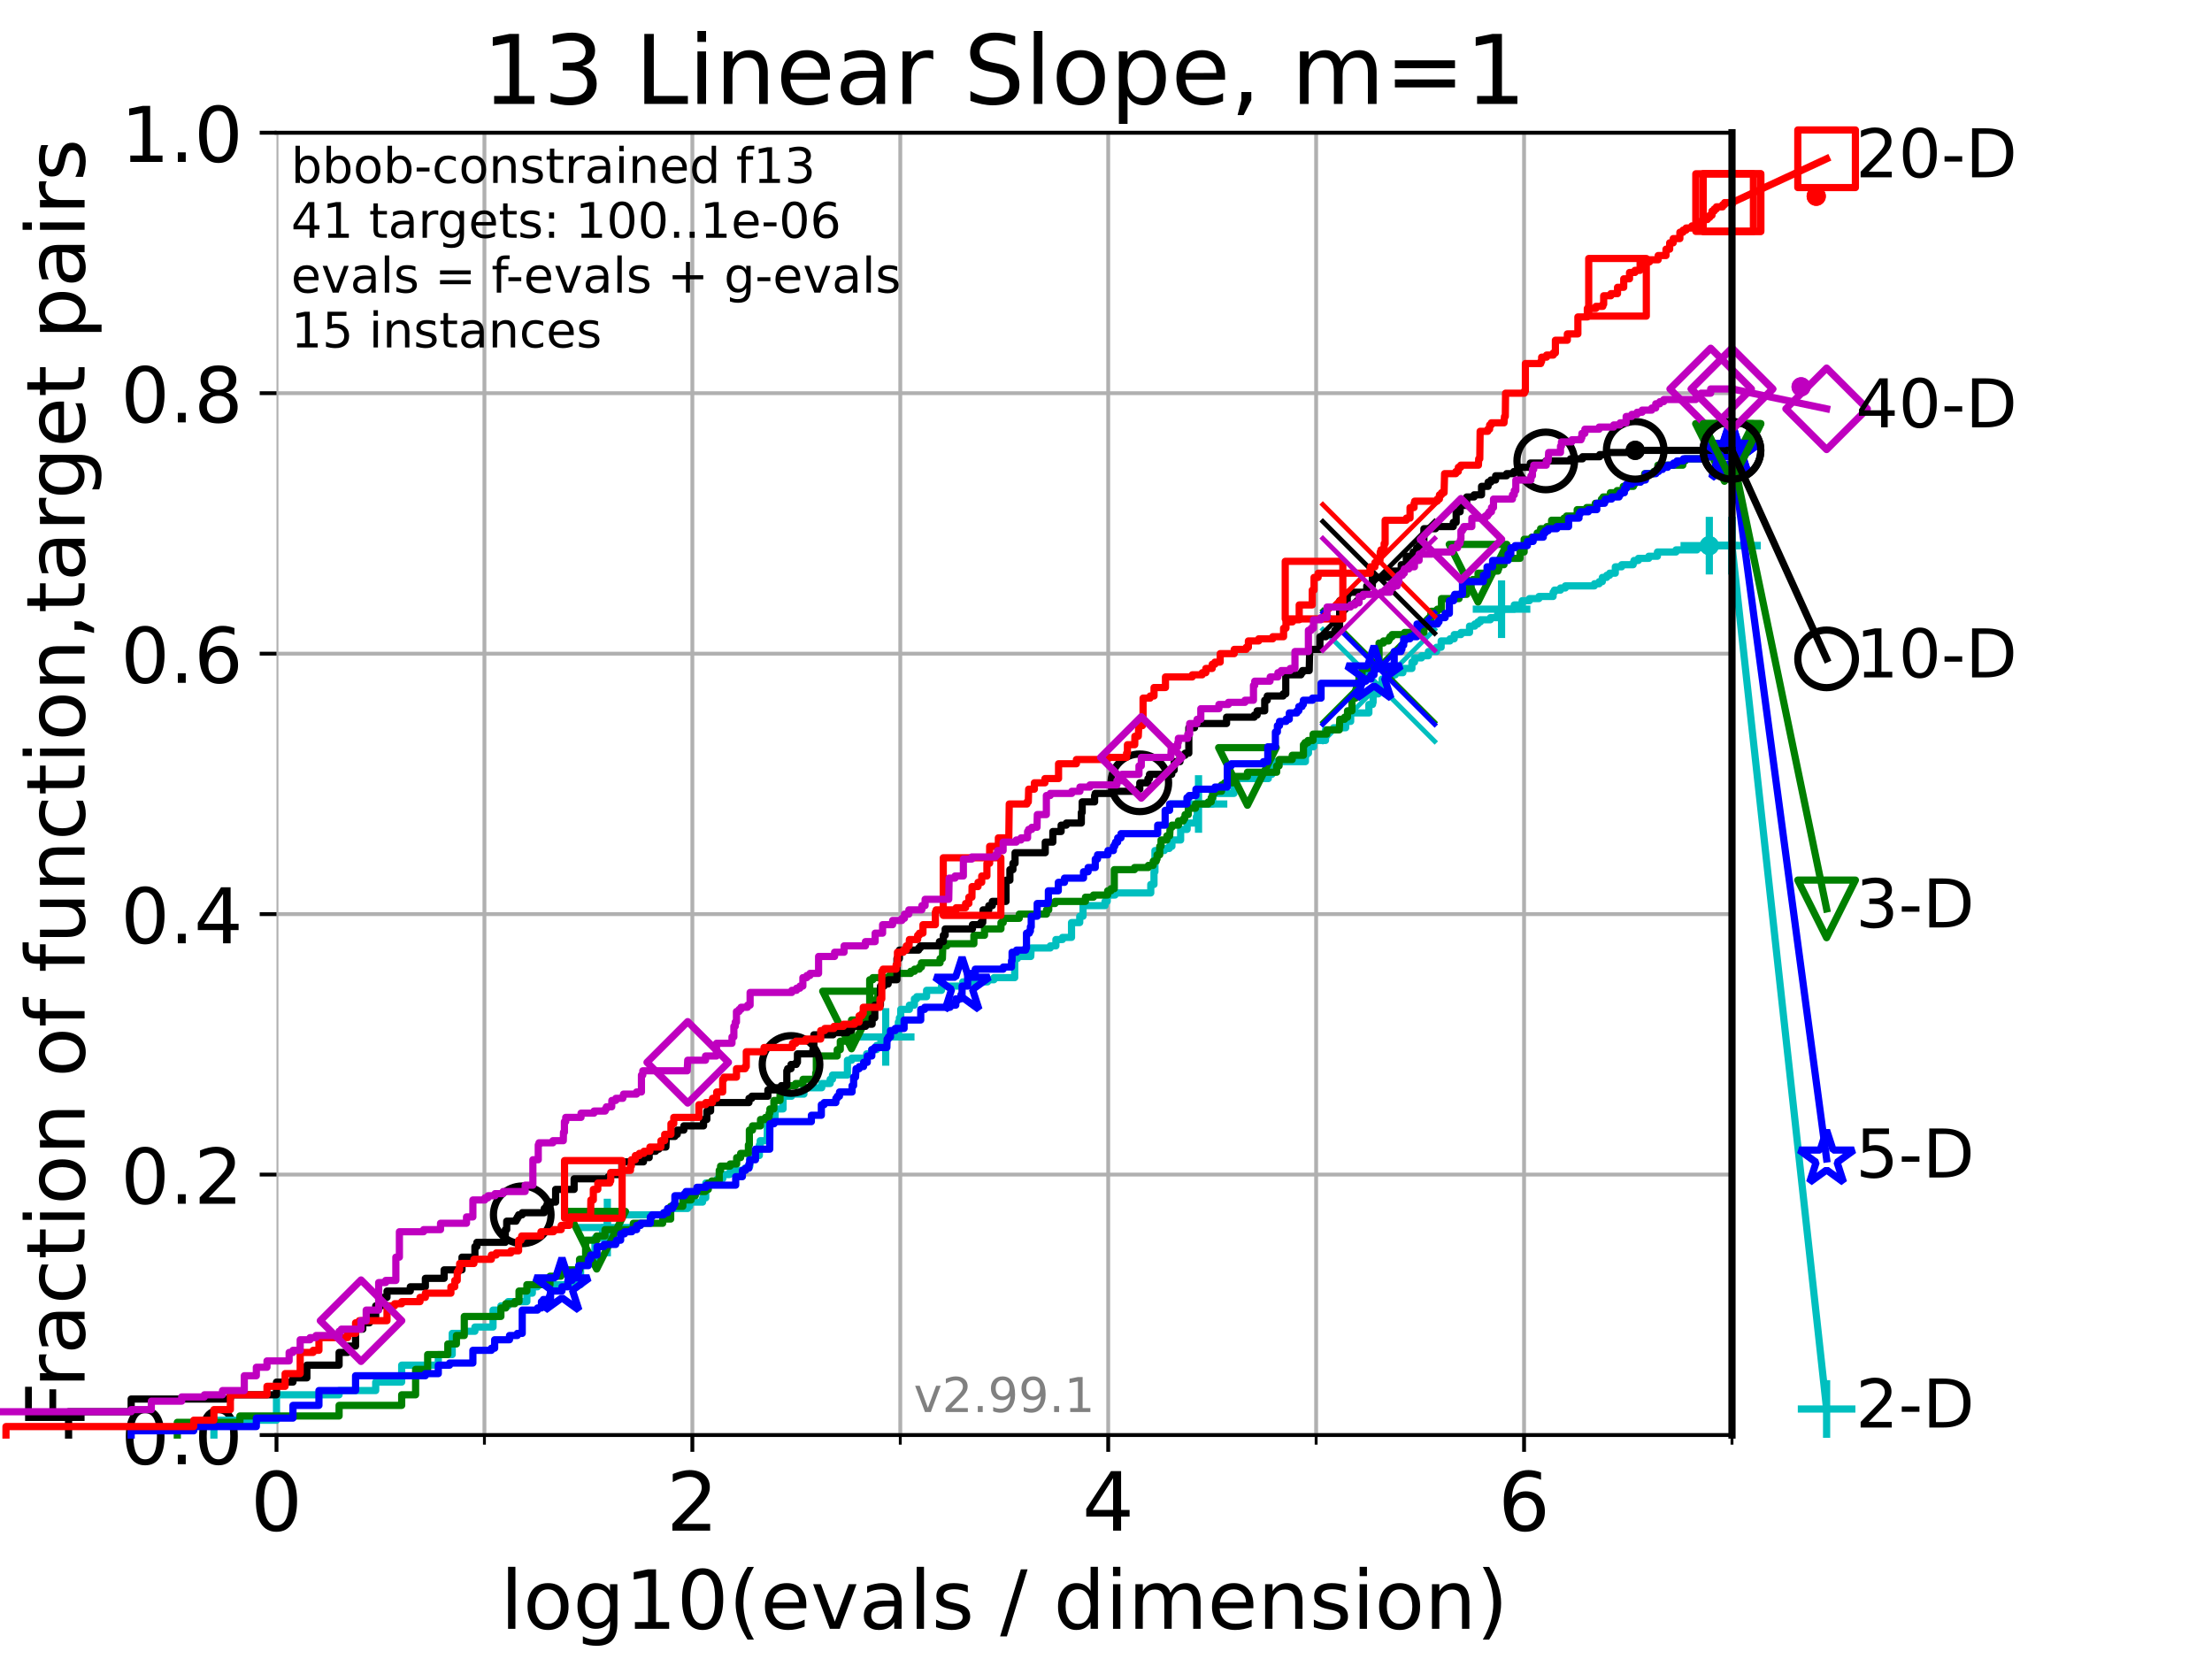 <?xml version="1.0" encoding="utf-8" standalone="no"?>
<!DOCTYPE svg PUBLIC "-//W3C//DTD SVG 1.1//EN"
  "http://www.w3.org/Graphics/SVG/1.1/DTD/svg11.dtd">
<!-- Created with matplotlib (https://matplotlib.org/) -->
<svg height="345.6pt" version="1.1" viewBox="0 0 460.8 345.6" width="460.8pt" xmlns="http://www.w3.org/2000/svg" xmlns:xlink="http://www.w3.org/1999/xlink">
 <defs>
  <style type="text/css">*{stroke-linecap:butt;stroke-linejoin:round;}</style>
 </defs>
 <g id="figure_1">
  <g id="patch_1">
   <path d="M 0 345.6 
L 460.8 345.6 
L 460.8 0 
L 0 0 
z
" style="fill:#ffffff;"/>
  </g>
  <g id="axes_1">
   <g id="patch_2">
    <path d="M 57.6 298.944 
L 360.806 298.944 
L 360.806 27.648 
L 57.6 27.648 
z
" style="fill:#ffffff;"/>
   </g>
   <g id="matplotlib.axis_1">
    <g id="xtick_1">
     <g id="line2d_1">
      <path clip-path="url(#p4718031f47)" d="M 57.6 298.944 
L 57.6 27.648 
" style="fill:none;stroke:#b0b0b0;stroke-linecap:square;stroke-width:0.8;"/>
     </g>
     <g id="line2d_2">
      <defs>
       <path d="M 0 0 
L 0 3.5 
" id="m4340b8590e" style="stroke:#000000;stroke-width:0.8;"/>
      </defs>
      <g>
       <use style="stroke:#000000;stroke-width:0.8;" x="57.6" xlink:href="#m4340b8590e" y="298.944"/>
      </g>
     </g>
     <g id="text_1">
      <!-- 0 -->
      <g transform="translate(52.192 318.861)scale(0.17 -0.17)">
       <defs>
        <path d="M 31.781 66.406 
Q 24.172 66.406 20.328 58.906 
Q 16.5 51.422 16.5 36.375 
Q 16.5 21.391 20.328 13.891 
Q 24.172 6.391 31.781 6.391 
Q 39.453 6.391 43.281 13.891 
Q 47.125 21.391 47.125 36.375 
Q 47.125 51.422 43.281 58.906 
Q 39.453 66.406 31.781 66.406 
z
M 31.781 74.219 
Q 44.047 74.219 50.516 64.516 
Q 56.984 54.828 56.984 36.375 
Q 56.984 17.969 50.516 8.266 
Q 44.047 -1.422 31.781 -1.422 
Q 19.531 -1.422 13.062 8.266 
Q 6.594 17.969 6.594 36.375 
Q 6.594 54.828 13.062 64.516 
Q 19.531 74.219 31.781 74.219 
z
" id="DejaVuSans-48"/>
       </defs>
       <use xlink:href="#DejaVuSans-48"/>
      </g>
     </g>
    </g>
    <g id="xtick_2">
     <g id="line2d_3">
      <path clip-path="url(#p4718031f47)" d="M 144.23 298.944 
L 144.23 27.648 
" style="fill:none;stroke:#b0b0b0;stroke-linecap:square;stroke-width:0.8;"/>
     </g>
     <g id="line2d_4">
      <g>
       <use style="stroke:#000000;stroke-width:0.8;" x="144.23" xlink:href="#m4340b8590e" y="298.944"/>
      </g>
     </g>
     <g id="text_2">
      <!-- 2 -->
      <g transform="translate(138.822 318.861)scale(0.17 -0.17)">
       <defs>
        <path d="M 19.188 8.297 
L 53.609 8.297 
L 53.609 0 
L 7.328 0 
L 7.328 8.297 
Q 12.938 14.109 22.625 23.891 
Q 32.328 33.688 34.812 36.531 
Q 39.547 41.844 41.422 45.531 
Q 43.312 49.219 43.312 52.781 
Q 43.312 58.594 39.234 62.25 
Q 35.156 65.922 28.609 65.922 
Q 23.969 65.922 18.812 64.312 
Q 13.672 62.703 7.812 59.422 
L 7.812 69.391 
Q 13.766 71.781 18.938 73 
Q 24.125 74.219 28.422 74.219 
Q 39.75 74.219 46.484 68.547 
Q 53.219 62.891 53.219 53.422 
Q 53.219 48.922 51.531 44.891 
Q 49.859 40.875 45.406 35.406 
Q 44.188 33.984 37.641 27.219 
Q 31.109 20.453 19.188 8.297 
z
" id="DejaVuSans-50"/>
       </defs>
       <use xlink:href="#DejaVuSans-50"/>
      </g>
     </g>
    </g>
    <g id="xtick_3">
     <g id="line2d_5">
      <path clip-path="url(#p4718031f47)" d="M 230.861 298.944 
L 230.861 27.648 
" style="fill:none;stroke:#b0b0b0;stroke-linecap:square;stroke-width:0.8;"/>
     </g>
     <g id="line2d_6">
      <g>
       <use style="stroke:#000000;stroke-width:0.8;" x="230.861" xlink:href="#m4340b8590e" y="298.944"/>
      </g>
     </g>
     <g id="text_3">
      <!-- 4 -->
      <g transform="translate(225.453 318.861)scale(0.17 -0.17)">
       <defs>
        <path d="M 37.797 64.312 
L 12.891 25.391 
L 37.797 25.391 
z
M 35.203 72.906 
L 47.609 72.906 
L 47.609 25.391 
L 58.016 25.391 
L 58.016 17.188 
L 47.609 17.188 
L 47.609 0 
L 37.797 0 
L 37.797 17.188 
L 4.891 17.188 
L 4.891 26.703 
z
" id="DejaVuSans-52"/>
       </defs>
       <use xlink:href="#DejaVuSans-52"/>
      </g>
     </g>
    </g>
    <g id="xtick_4">
     <g id="line2d_7">
      <path clip-path="url(#p4718031f47)" d="M 317.491 298.944 
L 317.491 27.648 
" style="fill:none;stroke:#b0b0b0;stroke-linecap:square;stroke-width:0.8;"/>
     </g>
     <g id="line2d_8">
      <g>
       <use style="stroke:#000000;stroke-width:0.8;" x="317.491" xlink:href="#m4340b8590e" y="298.944"/>
      </g>
     </g>
     <g id="text_4">
      <!-- 6 -->
      <g transform="translate(312.083 318.861)scale(0.17 -0.17)">
       <defs>
        <path d="M 33.016 40.375 
Q 26.375 40.375 22.484 35.828 
Q 18.609 31.297 18.609 23.391 
Q 18.609 15.531 22.484 10.953 
Q 26.375 6.391 33.016 6.391 
Q 39.656 6.391 43.531 10.953 
Q 47.406 15.531 47.406 23.391 
Q 47.406 31.297 43.531 35.828 
Q 39.656 40.375 33.016 40.375 
z
M 52.594 71.297 
L 52.594 62.312 
Q 48.875 64.062 45.094 64.984 
Q 41.312 65.922 37.594 65.922 
Q 27.828 65.922 22.672 59.328 
Q 17.531 52.734 16.797 39.406 
Q 19.672 43.656 24.016 45.922 
Q 28.375 48.188 33.594 48.188 
Q 44.578 48.188 50.953 41.516 
Q 57.328 34.859 57.328 23.391 
Q 57.328 12.156 50.688 5.359 
Q 44.047 -1.422 33.016 -1.422 
Q 20.359 -1.422 13.672 8.266 
Q 6.984 17.969 6.984 36.375 
Q 6.984 53.656 15.188 63.938 
Q 23.391 74.219 37.203 74.219 
Q 40.922 74.219 44.703 73.484 
Q 48.484 72.75 52.594 71.297 
z
" id="DejaVuSans-54"/>
       </defs>
       <use xlink:href="#DejaVuSans-54"/>
      </g>
     </g>
    </g>
    <g id="xtick_5">
     <g id="line2d_9">
      <path clip-path="url(#p4718031f47)" d="M 100.915 298.944 
L 100.915 27.648 
" style="fill:none;stroke:#b0b0b0;stroke-linecap:square;stroke-width:0.8;"/>
     </g>
     <g id="line2d_10">
      <defs>
       <path d="M 0 0 
L 0 2 
" id="m28dce2df3f" style="stroke:#000000;stroke-width:0.6;"/>
      </defs>
      <g>
       <use style="stroke:#000000;stroke-width:0.6;" x="100.915" xlink:href="#m28dce2df3f" y="298.944"/>
      </g>
     </g>
    </g>
    <g id="xtick_6">
     <g id="line2d_11">
      <path clip-path="url(#p4718031f47)" d="M 187.546 298.944 
L 187.546 27.648 
" style="fill:none;stroke:#b0b0b0;stroke-linecap:square;stroke-width:0.8;"/>
     </g>
     <g id="line2d_12">
      <g>
       <use style="stroke:#000000;stroke-width:0.6;" x="187.546" xlink:href="#m28dce2df3f" y="298.944"/>
      </g>
     </g>
    </g>
    <g id="xtick_7">
     <g id="line2d_13">
      <path clip-path="url(#p4718031f47)" d="M 274.176 298.944 
L 274.176 27.648 
" style="fill:none;stroke:#b0b0b0;stroke-linecap:square;stroke-width:0.8;"/>
     </g>
     <g id="line2d_14">
      <g>
       <use style="stroke:#000000;stroke-width:0.6;" x="274.176" xlink:href="#m28dce2df3f" y="298.944"/>
      </g>
     </g>
    </g>
    <g id="xtick_8">
     <g id="line2d_15">
      <path clip-path="url(#p4718031f47)" d="M 360.806 298.944 
L 360.806 27.648 
" style="fill:none;stroke:#b0b0b0;stroke-linecap:square;stroke-width:0.8;"/>
     </g>
     <g id="line2d_16">
      <g>
       <use style="stroke:#000000;stroke-width:0.6;" x="360.806" xlink:href="#m28dce2df3f" y="298.944"/>
      </g>
     </g>
    </g>
    <g id="text_5">
     <!-- log10(evals / dimension) -->
     <g transform="translate(104.239 339.314)scale(0.17 -0.17)">
      <defs>
       <path d="M 9.422 75.984 
L 18.406 75.984 
L 18.406 0 
L 9.422 0 
z
" id="DejaVuSans-108"/>
       <path d="M 30.609 48.391 
Q 23.391 48.391 19.188 42.75 
Q 14.984 37.109 14.984 27.297 
Q 14.984 17.484 19.156 11.844 
Q 23.344 6.203 30.609 6.203 
Q 37.797 6.203 41.984 11.859 
Q 46.188 17.531 46.188 27.297 
Q 46.188 37.016 41.984 42.703 
Q 37.797 48.391 30.609 48.391 
z
M 30.609 56 
Q 42.328 56 49.016 48.375 
Q 55.719 40.766 55.719 27.297 
Q 55.719 13.875 49.016 6.219 
Q 42.328 -1.422 30.609 -1.422 
Q 18.844 -1.422 12.172 6.219 
Q 5.516 13.875 5.516 27.297 
Q 5.516 40.766 12.172 48.375 
Q 18.844 56 30.609 56 
z
" id="DejaVuSans-111"/>
       <path d="M 45.406 27.984 
Q 45.406 37.75 41.375 43.109 
Q 37.359 48.484 30.078 48.484 
Q 22.859 48.484 18.828 43.109 
Q 14.797 37.75 14.797 27.984 
Q 14.797 18.266 18.828 12.891 
Q 22.859 7.516 30.078 7.516 
Q 37.359 7.516 41.375 12.891 
Q 45.406 18.266 45.406 27.984 
z
M 54.391 6.781 
Q 54.391 -7.172 48.188 -13.984 
Q 42 -20.797 29.203 -20.797 
Q 24.469 -20.797 20.266 -20.094 
Q 16.062 -19.391 12.109 -17.922 
L 12.109 -9.188 
Q 16.062 -11.328 19.922 -12.344 
Q 23.781 -13.375 27.781 -13.375 
Q 36.625 -13.375 41.016 -8.766 
Q 45.406 -4.156 45.406 5.172 
L 45.406 9.625 
Q 42.625 4.781 38.281 2.391 
Q 33.938 0 27.875 0 
Q 17.828 0 11.672 7.656 
Q 5.516 15.328 5.516 27.984 
Q 5.516 40.672 11.672 48.328 
Q 17.828 56 27.875 56 
Q 33.938 56 38.281 53.609 
Q 42.625 51.219 45.406 46.391 
L 45.406 54.688 
L 54.391 54.688 
z
" id="DejaVuSans-103"/>
       <path d="M 12.406 8.297 
L 28.516 8.297 
L 28.516 63.922 
L 10.984 60.406 
L 10.984 69.391 
L 28.422 72.906 
L 38.281 72.906 
L 38.281 8.297 
L 54.391 8.297 
L 54.391 0 
L 12.406 0 
z
" id="DejaVuSans-49"/>
       <path d="M 31 75.875 
Q 24.469 64.656 21.281 53.656 
Q 18.109 42.672 18.109 31.391 
Q 18.109 20.125 21.312 9.062 
Q 24.516 -2 31 -13.188 
L 23.188 -13.188 
Q 15.875 -1.703 12.234 9.375 
Q 8.594 20.453 8.594 31.391 
Q 8.594 42.281 12.203 53.312 
Q 15.828 64.359 23.188 75.875 
z
" id="DejaVuSans-40"/>
       <path d="M 56.203 29.594 
L 56.203 25.203 
L 14.891 25.203 
Q 15.484 15.922 20.484 11.062 
Q 25.484 6.203 34.422 6.203 
Q 39.594 6.203 44.453 7.469 
Q 49.312 8.734 54.109 11.281 
L 54.109 2.781 
Q 49.266 0.734 44.188 -0.344 
Q 39.109 -1.422 33.891 -1.422 
Q 20.797 -1.422 13.156 6.188 
Q 5.516 13.812 5.516 26.812 
Q 5.516 40.234 12.766 48.109 
Q 20.016 56 32.328 56 
Q 43.359 56 49.781 48.891 
Q 56.203 41.797 56.203 29.594 
z
M 47.219 32.234 
Q 47.125 39.594 43.094 43.984 
Q 39.062 48.391 32.422 48.391 
Q 24.906 48.391 20.391 44.141 
Q 15.875 39.891 15.188 32.172 
z
" id="DejaVuSans-101"/>
       <path d="M 2.984 54.688 
L 12.5 54.688 
L 29.594 8.797 
L 46.688 54.688 
L 56.203 54.688 
L 35.688 0 
L 23.484 0 
z
" id="DejaVuSans-118"/>
       <path d="M 34.281 27.484 
Q 23.391 27.484 19.188 25 
Q 14.984 22.516 14.984 16.5 
Q 14.984 11.719 18.141 8.906 
Q 21.297 6.109 26.703 6.109 
Q 34.188 6.109 38.703 11.406 
Q 43.219 16.703 43.219 25.484 
L 43.219 27.484 
z
M 52.203 31.203 
L 52.203 0 
L 43.219 0 
L 43.219 8.297 
Q 40.141 3.328 35.547 0.953 
Q 30.953 -1.422 24.312 -1.422 
Q 15.922 -1.422 10.953 3.297 
Q 6 8.016 6 15.922 
Q 6 25.141 12.172 29.828 
Q 18.359 34.516 30.609 34.516 
L 43.219 34.516 
L 43.219 35.406 
Q 43.219 41.609 39.141 45 
Q 35.062 48.391 27.688 48.391 
Q 23 48.391 18.547 47.266 
Q 14.109 46.141 10.016 43.891 
L 10.016 52.203 
Q 14.938 54.109 19.578 55.047 
Q 24.219 56 28.609 56 
Q 40.484 56 46.344 49.844 
Q 52.203 43.703 52.203 31.203 
z
" id="DejaVuSans-97"/>
       <path d="M 44.281 53.078 
L 44.281 44.578 
Q 40.484 46.531 36.375 47.5 
Q 32.281 48.484 27.875 48.484 
Q 21.188 48.484 17.844 46.438 
Q 14.5 44.391 14.5 40.281 
Q 14.5 37.156 16.891 35.375 
Q 19.281 33.594 26.516 31.984 
L 29.594 31.297 
Q 39.156 29.25 43.188 25.516 
Q 47.219 21.781 47.219 15.094 
Q 47.219 7.469 41.188 3.016 
Q 35.156 -1.422 24.609 -1.422 
Q 20.219 -1.422 15.453 -0.562 
Q 10.688 0.297 5.422 2 
L 5.422 11.281 
Q 10.406 8.688 15.234 7.391 
Q 20.062 6.109 24.812 6.109 
Q 31.156 6.109 34.562 8.281 
Q 37.984 10.453 37.984 14.406 
Q 37.984 18.062 35.516 20.016 
Q 33.062 21.969 24.703 23.781 
L 21.578 24.516 
Q 13.234 26.266 9.516 29.906 
Q 5.812 33.547 5.812 39.891 
Q 5.812 47.609 11.281 51.797 
Q 16.75 56 26.812 56 
Q 31.781 56 36.172 55.266 
Q 40.578 54.547 44.281 53.078 
z
" id="DejaVuSans-115"/>
       <path id="DejaVuSans-32"/>
       <path d="M 25.391 72.906 
L 33.688 72.906 
L 8.297 -9.281 
L 0 -9.281 
z
" id="DejaVuSans-47"/>
       <path d="M 45.406 46.391 
L 45.406 75.984 
L 54.391 75.984 
L 54.391 0 
L 45.406 0 
L 45.406 8.203 
Q 42.578 3.328 38.25 0.953 
Q 33.938 -1.422 27.875 -1.422 
Q 17.969 -1.422 11.734 6.484 
Q 5.516 14.406 5.516 27.297 
Q 5.516 40.188 11.734 48.094 
Q 17.969 56 27.875 56 
Q 33.938 56 38.25 53.625 
Q 42.578 51.266 45.406 46.391 
z
M 14.797 27.297 
Q 14.797 17.391 18.875 11.75 
Q 22.953 6.109 30.078 6.109 
Q 37.203 6.109 41.297 11.75 
Q 45.406 17.391 45.406 27.297 
Q 45.406 37.203 41.297 42.844 
Q 37.203 48.484 30.078 48.484 
Q 22.953 48.484 18.875 42.844 
Q 14.797 37.203 14.797 27.297 
z
" id="DejaVuSans-100"/>
       <path d="M 9.422 54.688 
L 18.406 54.688 
L 18.406 0 
L 9.422 0 
z
M 9.422 75.984 
L 18.406 75.984 
L 18.406 64.594 
L 9.422 64.594 
z
" id="DejaVuSans-105"/>
       <path d="M 52 44.188 
Q 55.375 50.25 60.062 53.125 
Q 64.75 56 71.094 56 
Q 79.641 56 84.281 50.016 
Q 88.922 44.047 88.922 33.016 
L 88.922 0 
L 79.891 0 
L 79.891 32.719 
Q 79.891 40.578 77.094 44.375 
Q 74.312 48.188 68.609 48.188 
Q 61.625 48.188 57.562 43.547 
Q 53.516 38.922 53.516 30.906 
L 53.516 0 
L 44.484 0 
L 44.484 32.719 
Q 44.484 40.625 41.703 44.406 
Q 38.922 48.188 33.109 48.188 
Q 26.219 48.188 22.156 43.531 
Q 18.109 38.875 18.109 30.906 
L 18.109 0 
L 9.078 0 
L 9.078 54.688 
L 18.109 54.688 
L 18.109 46.188 
Q 21.188 51.219 25.484 53.609 
Q 29.781 56 35.688 56 
Q 41.656 56 45.828 52.969 
Q 50 49.953 52 44.188 
z
" id="DejaVuSans-109"/>
       <path d="M 54.891 33.016 
L 54.891 0 
L 45.906 0 
L 45.906 32.719 
Q 45.906 40.484 42.875 44.328 
Q 39.844 48.188 33.797 48.188 
Q 26.516 48.188 22.312 43.547 
Q 18.109 38.922 18.109 30.906 
L 18.109 0 
L 9.078 0 
L 9.078 54.688 
L 18.109 54.688 
L 18.109 46.188 
Q 21.344 51.125 25.703 53.562 
Q 30.078 56 35.797 56 
Q 45.219 56 50.047 50.172 
Q 54.891 44.344 54.891 33.016 
z
" id="DejaVuSans-110"/>
       <path d="M 8.016 75.875 
L 15.828 75.875 
Q 23.141 64.359 26.781 53.312 
Q 30.422 42.281 30.422 31.391 
Q 30.422 20.453 26.781 9.375 
Q 23.141 -1.703 15.828 -13.188 
L 8.016 -13.188 
Q 14.5 -2 17.703 9.062 
Q 20.906 20.125 20.906 31.391 
Q 20.906 42.672 17.703 53.656 
Q 14.5 64.656 8.016 75.875 
z
" id="DejaVuSans-41"/>
      </defs>
      <use xlink:href="#DejaVuSans-108"/>
      <use x="27.783" xlink:href="#DejaVuSans-111"/>
      <use x="88.965" xlink:href="#DejaVuSans-103"/>
      <use x="152.441" xlink:href="#DejaVuSans-49"/>
      <use x="216.064" xlink:href="#DejaVuSans-48"/>
      <use x="279.688" xlink:href="#DejaVuSans-40"/>
      <use x="318.701" xlink:href="#DejaVuSans-101"/>
      <use x="380.225" xlink:href="#DejaVuSans-118"/>
      <use x="439.404" xlink:href="#DejaVuSans-97"/>
      <use x="500.684" xlink:href="#DejaVuSans-108"/>
      <use x="528.467" xlink:href="#DejaVuSans-115"/>
      <use x="580.566" xlink:href="#DejaVuSans-32"/>
      <use x="612.354" xlink:href="#DejaVuSans-47"/>
      <use x="646.045" xlink:href="#DejaVuSans-32"/>
      <use x="677.832" xlink:href="#DejaVuSans-100"/>
      <use x="741.309" xlink:href="#DejaVuSans-105"/>
      <use x="769.092" xlink:href="#DejaVuSans-109"/>
      <use x="866.504" xlink:href="#DejaVuSans-101"/>
      <use x="928.027" xlink:href="#DejaVuSans-110"/>
      <use x="991.406" xlink:href="#DejaVuSans-115"/>
      <use x="1043.506" xlink:href="#DejaVuSans-105"/>
      <use x="1071.289" xlink:href="#DejaVuSans-111"/>
      <use x="1132.471" xlink:href="#DejaVuSans-110"/>
      <use x="1195.85" xlink:href="#DejaVuSans-41"/>
     </g>
    </g>
   </g>
   <g id="matplotlib.axis_2">
    <g id="ytick_1">
     <g id="line2d_17">
      <path clip-path="url(#p4718031f47)" d="M 57.6 298.944 
L 360.806 298.944 
" style="fill:none;stroke:#b0b0b0;stroke-linecap:square;stroke-width:0.8;"/>
     </g>
     <g id="line2d_18">
      <defs>
       <path d="M 0 0 
L -3.5 0 
" id="m2df27ca59c" style="stroke:#000000;stroke-width:0.8;"/>
      </defs>
      <g>
       <use style="stroke:#000000;stroke-width:0.8;" x="57.6" xlink:href="#m2df27ca59c" y="298.944"/>
      </g>
     </g>
     <g id="text_6">
      <!-- 0.0 -->
      <g transform="translate(25.155 305.023)scale(0.16 -0.16)">
       <defs>
        <path d="M 10.688 12.406 
L 21 12.406 
L 21 0 
L 10.688 0 
z
" id="DejaVuSans-46"/>
       </defs>
       <use xlink:href="#DejaVuSans-48"/>
       <use x="63.623" xlink:href="#DejaVuSans-46"/>
       <use x="95.41" xlink:href="#DejaVuSans-48"/>
      </g>
     </g>
    </g>
    <g id="ytick_2">
     <g id="line2d_19">
      <path clip-path="url(#p4718031f47)" d="M 57.6 244.685 
L 360.806 244.685 
" style="fill:none;stroke:#b0b0b0;stroke-linecap:square;stroke-width:0.8;"/>
     </g>
     <g id="line2d_20">
      <g>
       <use style="stroke:#000000;stroke-width:0.8;" x="57.6" xlink:href="#m2df27ca59c" y="244.685"/>
      </g>
     </g>
     <g id="text_7">
      <!-- 0.2 -->
      <g transform="translate(25.155 250.764)scale(0.16 -0.16)">
       <use xlink:href="#DejaVuSans-48"/>
       <use x="63.623" xlink:href="#DejaVuSans-46"/>
       <use x="95.41" xlink:href="#DejaVuSans-50"/>
      </g>
     </g>
    </g>
    <g id="ytick_3">
     <g id="line2d_21">
      <path clip-path="url(#p4718031f47)" d="M 57.6 190.426 
L 360.806 190.426 
" style="fill:none;stroke:#b0b0b0;stroke-linecap:square;stroke-width:0.8;"/>
     </g>
     <g id="line2d_22">
      <g>
       <use style="stroke:#000000;stroke-width:0.8;" x="57.6" xlink:href="#m2df27ca59c" y="190.426"/>
      </g>
     </g>
     <g id="text_8">
      <!-- 0.4 -->
      <g transform="translate(25.155 196.504)scale(0.16 -0.16)">
       <use xlink:href="#DejaVuSans-48"/>
       <use x="63.623" xlink:href="#DejaVuSans-46"/>
       <use x="95.41" xlink:href="#DejaVuSans-52"/>
      </g>
     </g>
    </g>
    <g id="ytick_4">
     <g id="line2d_23">
      <path clip-path="url(#p4718031f47)" d="M 57.6 136.166 
L 360.806 136.166 
" style="fill:none;stroke:#b0b0b0;stroke-linecap:square;stroke-width:0.8;"/>
     </g>
     <g id="line2d_24">
      <g>
       <use style="stroke:#000000;stroke-width:0.8;" x="57.6" xlink:href="#m2df27ca59c" y="136.166"/>
      </g>
     </g>
     <g id="text_9">
      <!-- 0.6 -->
      <g transform="translate(25.155 142.245)scale(0.16 -0.16)">
       <use xlink:href="#DejaVuSans-48"/>
       <use x="63.623" xlink:href="#DejaVuSans-46"/>
       <use x="95.41" xlink:href="#DejaVuSans-54"/>
      </g>
     </g>
    </g>
    <g id="ytick_5">
     <g id="line2d_25">
      <path clip-path="url(#p4718031f47)" d="M 57.6 81.907 
L 360.806 81.907 
" style="fill:none;stroke:#b0b0b0;stroke-linecap:square;stroke-width:0.8;"/>
     </g>
     <g id="line2d_26">
      <g>
       <use style="stroke:#000000;stroke-width:0.8;" x="57.6" xlink:href="#m2df27ca59c" y="81.907"/>
      </g>
     </g>
     <g id="text_10">
      <!-- 0.8 -->
      <g transform="translate(25.155 87.986)scale(0.16 -0.16)">
       <defs>
        <path d="M 31.781 34.625 
Q 24.75 34.625 20.719 30.859 
Q 16.703 27.094 16.703 20.516 
Q 16.703 13.922 20.719 10.156 
Q 24.75 6.391 31.781 6.391 
Q 38.812 6.391 42.859 10.172 
Q 46.922 13.969 46.922 20.516 
Q 46.922 27.094 42.891 30.859 
Q 38.875 34.625 31.781 34.625 
z
M 21.922 38.812 
Q 15.578 40.375 12.031 44.719 
Q 8.5 49.078 8.5 55.328 
Q 8.5 64.062 14.719 69.141 
Q 20.953 74.219 31.781 74.219 
Q 42.672 74.219 48.875 69.141 
Q 55.078 64.062 55.078 55.328 
Q 55.078 49.078 51.531 44.719 
Q 48 40.375 41.703 38.812 
Q 48.828 37.156 52.797 32.312 
Q 56.781 27.484 56.781 20.516 
Q 56.781 9.906 50.312 4.234 
Q 43.844 -1.422 31.781 -1.422 
Q 19.734 -1.422 13.25 4.234 
Q 6.781 9.906 6.781 20.516 
Q 6.781 27.484 10.781 32.312 
Q 14.797 37.156 21.922 38.812 
z
M 18.312 54.391 
Q 18.312 48.734 21.844 45.562 
Q 25.391 42.391 31.781 42.391 
Q 38.141 42.391 41.719 45.562 
Q 45.312 48.734 45.312 54.391 
Q 45.312 60.062 41.719 63.234 
Q 38.141 66.406 31.781 66.406 
Q 25.391 66.406 21.844 63.234 
Q 18.312 60.062 18.312 54.391 
z
" id="DejaVuSans-56"/>
       </defs>
       <use xlink:href="#DejaVuSans-48"/>
       <use x="63.623" xlink:href="#DejaVuSans-46"/>
       <use x="95.41" xlink:href="#DejaVuSans-56"/>
      </g>
     </g>
    </g>
    <g id="ytick_6">
     <g id="line2d_27">
      <path clip-path="url(#p4718031f47)" d="M 57.6 27.648 
L 360.806 27.648 
" style="fill:none;stroke:#b0b0b0;stroke-linecap:square;stroke-width:0.8;"/>
     </g>
     <g id="line2d_28">
      <g>
       <use style="stroke:#000000;stroke-width:0.8;" x="57.6" xlink:href="#m2df27ca59c" y="27.648"/>
      </g>
     </g>
     <g id="text_11">
      <!-- 1.0 -->
      <g transform="translate(25.155 33.727)scale(0.16 -0.16)">
       <use xlink:href="#DejaVuSans-49"/>
       <use x="63.623" xlink:href="#DejaVuSans-46"/>
       <use x="95.41" xlink:href="#DejaVuSans-48"/>
      </g>
     </g>
    </g>
    <g id="text_12">
     <!-- Fraction of function,target pairs -->
     <g transform="translate(17.62 297.681)rotate(-90)scale(0.17 -0.17)">
      <defs>
       <path d="M 9.812 72.906 
L 51.703 72.906 
L 51.703 64.594 
L 19.672 64.594 
L 19.672 43.109 
L 48.578 43.109 
L 48.578 34.812 
L 19.672 34.812 
L 19.672 0 
L 9.812 0 
z
" id="DejaVuSans-70"/>
       <path d="M 41.109 46.297 
Q 39.594 47.172 37.812 47.578 
Q 36.031 48 33.891 48 
Q 26.266 48 22.188 43.047 
Q 18.109 38.094 18.109 28.812 
L 18.109 0 
L 9.078 0 
L 9.078 54.688 
L 18.109 54.688 
L 18.109 46.188 
Q 20.953 51.172 25.484 53.578 
Q 30.031 56 36.531 56 
Q 37.453 56 38.578 55.875 
Q 39.703 55.766 41.062 55.516 
z
" id="DejaVuSans-114"/>
       <path d="M 48.781 52.594 
L 48.781 44.188 
Q 44.969 46.297 41.141 47.344 
Q 37.312 48.391 33.406 48.391 
Q 24.656 48.391 19.812 42.844 
Q 14.984 37.312 14.984 27.297 
Q 14.984 17.281 19.812 11.734 
Q 24.656 6.203 33.406 6.203 
Q 37.312 6.203 41.141 7.25 
Q 44.969 8.297 48.781 10.406 
L 48.781 2.094 
Q 45.016 0.344 40.984 -0.531 
Q 36.969 -1.422 32.422 -1.422 
Q 20.062 -1.422 12.781 6.344 
Q 5.516 14.109 5.516 27.297 
Q 5.516 40.672 12.859 48.328 
Q 20.219 56 33.016 56 
Q 37.156 56 41.109 55.141 
Q 45.062 54.297 48.781 52.594 
z
" id="DejaVuSans-99"/>
       <path d="M 18.312 70.219 
L 18.312 54.688 
L 36.812 54.688 
L 36.812 47.703 
L 18.312 47.703 
L 18.312 18.016 
Q 18.312 11.328 20.141 9.422 
Q 21.969 7.516 27.594 7.516 
L 36.812 7.516 
L 36.812 0 
L 27.594 0 
Q 17.188 0 13.234 3.875 
Q 9.281 7.766 9.281 18.016 
L 9.281 47.703 
L 2.688 47.703 
L 2.688 54.688 
L 9.281 54.688 
L 9.281 70.219 
z
" id="DejaVuSans-116"/>
       <path d="M 37.109 75.984 
L 37.109 68.5 
L 28.516 68.5 
Q 23.688 68.5 21.797 66.547 
Q 19.922 64.594 19.922 59.516 
L 19.922 54.688 
L 34.719 54.688 
L 34.719 47.703 
L 19.922 47.703 
L 19.922 0 
L 10.891 0 
L 10.891 47.703 
L 2.297 47.703 
L 2.297 54.688 
L 10.891 54.688 
L 10.891 58.5 
Q 10.891 67.625 15.141 71.797 
Q 19.391 75.984 28.609 75.984 
z
" id="DejaVuSans-102"/>
       <path d="M 8.5 21.578 
L 8.5 54.688 
L 17.484 54.688 
L 17.484 21.922 
Q 17.484 14.156 20.5 10.266 
Q 23.531 6.391 29.594 6.391 
Q 36.859 6.391 41.078 11.031 
Q 45.312 15.672 45.312 23.688 
L 45.312 54.688 
L 54.297 54.688 
L 54.297 0 
L 45.312 0 
L 45.312 8.406 
Q 42.047 3.422 37.719 1 
Q 33.406 -1.422 27.688 -1.422 
Q 18.266 -1.422 13.375 4.438 
Q 8.5 10.297 8.5 21.578 
z
M 31.109 56 
z
" id="DejaVuSans-117"/>
       <path d="M 11.719 12.406 
L 22.016 12.406 
L 22.016 4 
L 14.016 -11.625 
L 7.719 -11.625 
L 11.719 4 
z
" id="DejaVuSans-44"/>
       <path d="M 18.109 8.203 
L 18.109 -20.797 
L 9.078 -20.797 
L 9.078 54.688 
L 18.109 54.688 
L 18.109 46.391 
Q 20.953 51.266 25.266 53.625 
Q 29.594 56 35.594 56 
Q 45.562 56 51.781 48.094 
Q 58.016 40.188 58.016 27.297 
Q 58.016 14.406 51.781 6.484 
Q 45.562 -1.422 35.594 -1.422 
Q 29.594 -1.422 25.266 0.953 
Q 20.953 3.328 18.109 8.203 
z
M 48.688 27.297 
Q 48.688 37.203 44.609 42.844 
Q 40.531 48.484 33.406 48.484 
Q 26.266 48.484 22.188 42.844 
Q 18.109 37.203 18.109 27.297 
Q 18.109 17.391 22.188 11.75 
Q 26.266 6.109 33.406 6.109 
Q 40.531 6.109 44.609 11.75 
Q 48.688 17.391 48.688 27.297 
z
" id="DejaVuSans-112"/>
      </defs>
      <use xlink:href="#DejaVuSans-70"/>
      <use x="50.27" xlink:href="#DejaVuSans-114"/>
      <use x="91.383" xlink:href="#DejaVuSans-97"/>
      <use x="152.662" xlink:href="#DejaVuSans-99"/>
      <use x="207.643" xlink:href="#DejaVuSans-116"/>
      <use x="246.852" xlink:href="#DejaVuSans-105"/>
      <use x="274.635" xlink:href="#DejaVuSans-111"/>
      <use x="335.816" xlink:href="#DejaVuSans-110"/>
      <use x="399.195" xlink:href="#DejaVuSans-32"/>
      <use x="430.982" xlink:href="#DejaVuSans-111"/>
      <use x="492.164" xlink:href="#DejaVuSans-102"/>
      <use x="527.369" xlink:href="#DejaVuSans-32"/>
      <use x="559.156" xlink:href="#DejaVuSans-102"/>
      <use x="594.361" xlink:href="#DejaVuSans-117"/>
      <use x="657.74" xlink:href="#DejaVuSans-110"/>
      <use x="721.119" xlink:href="#DejaVuSans-99"/>
      <use x="776.1" xlink:href="#DejaVuSans-116"/>
      <use x="815.309" xlink:href="#DejaVuSans-105"/>
      <use x="843.092" xlink:href="#DejaVuSans-111"/>
      <use x="904.273" xlink:href="#DejaVuSans-110"/>
      <use x="967.652" xlink:href="#DejaVuSans-44"/>
      <use x="999.439" xlink:href="#DejaVuSans-116"/>
      <use x="1038.648" xlink:href="#DejaVuSans-97"/>
      <use x="1099.928" xlink:href="#DejaVuSans-114"/>
      <use x="1139.291" xlink:href="#DejaVuSans-103"/>
      <use x="1202.768" xlink:href="#DejaVuSans-101"/>
      <use x="1264.291" xlink:href="#DejaVuSans-116"/>
      <use x="1303.5" xlink:href="#DejaVuSans-32"/>
      <use x="1335.287" xlink:href="#DejaVuSans-112"/>
      <use x="1398.764" xlink:href="#DejaVuSans-97"/>
      <use x="1460.043" xlink:href="#DejaVuSans-105"/>
      <use x="1487.826" xlink:href="#DejaVuSans-114"/>
      <use x="1528.939" xlink:href="#DejaVuSans-115"/>
     </g>
    </g>
   </g>
   <g id="line2d_29">
    <defs>
     <path d="M 0 1.5 
C 0.398 1.5 0.779 1.342 1.061 1.061 
C 1.342 0.779 1.5 0.398 1.5 0 
C 1.5 -0.398 1.342 -0.779 1.061 -1.061 
C 0.779 -1.342 0.398 -1.5 0 -1.5 
C -0.398 -1.5 -0.779 -1.342 -1.061 -1.061 
C -1.342 -0.779 -1.5 -0.398 -1.5 0 
C -1.5 0.398 -1.342 0.779 -1.061 1.061 
C -0.779 1.342 -0.398 1.5 0 1.5 
z
" id="ma6f23c950c" style="stroke:#00bfbf;"/>
    </defs>
    <g>
     <use style="fill:#00bfbf;stroke:#00bfbf;" x="356.082" xlink:href="#ma6f23c950c" y="113.669"/>
     <use style="fill:#00bfbf;stroke:#00bfbf;" x="356.082" xlink:href="#ma6f23c950c" y="113.669"/>
    </g>
   </g>
   <g id="line2d_30">
    <path d="M 44.561 298.944 
L 44.561 295.856 
L 57.6 295.856 
L 57.6 290.562 
L 70.639 290.562 
L 70.639 289.68 
L 78.267 289.68 
L 78.267 287.916 
L 83.678 287.916 
L 83.678 284.387 
L 91.306 284.387 
L 91.306 282.181 
L 94.206 282.181 
L 94.206 277.77 
L 96.718 277.77 
L 96.718 277.329 
L 98.933 277.329 
L 98.933 276.446 
L 102.708 276.446 
L 102.708 272.917 
L 104.345 272.917 
L 104.345 272.035 
L 105.851 272.035 
L 105.851 271.153 
L 109.757 271.153 
L 109.757 269.388 
L 110.897 269.388 
L 110.897 268.065 
L 111.972 268.065 
L 111.972 267.624 
L 120.944 267.624 
L 120.944 262.33 
L 123.936 262.33 
L 123.936 257.919 
L 125.527 257.919 
L 125.527 255.713 
L 126.517 255.713 
L 126.517 253.507 
L 129.209 253.507 
L 129.209 253.066 
L 138.31 253.066 
L 138.31 252.625 
L 139.314 252.625 
L 139.314 251.743 
L 143.265 251.743 
L 143.265 251.302 
L 143.657 251.302 
L 143.657 250.42 
L 146.362 250.42 
L 146.362 249.537 
L 147.022 249.537 
L 147.022 246.449 
L 149.31 246.449 
L 149.31 246.008 
L 149.453 246.008 
L 149.453 245.567 
L 150.56 245.567 
L 150.56 244.685 
L 151.983 244.685 
L 151.983 244.244 
L 152.835 244.244 
L 152.835 243.803 
L 155.183 243.803 
L 155.183 243.361 
L 155.803 243.361 
L 155.803 242.92 
L 156.205 242.92 
L 156.205 240.715 
L 158.187 240.715 
L 158.187 238.509 
L 158.366 238.509 
L 158.366 237.627 
L 159.817 237.627 
L 159.899 232.774 
L 161.467 232.774 
L 161.467 231.01 
L 163.123 231.01 
L 163.123 228.363 
L 164.897 228.363 
L 164.897 227.922 
L 167.472 227.922 
L 167.472 226.598 
L 171.182 226.598 
L 171.182 225.716 
L 172.938 225.716 
L 172.938 224.834 
L 173.422 224.834 
L 173.422 223.952 
L 176.537 223.952 
L 176.537 220.864 
L 177.428 220.864 
L 177.428 220.423 
L 180.538 220.423 
L 180.538 219.54 
L 181.574 219.54 
L 181.574 218.658 
L 182.629 218.658 
L 182.629 217.776 
L 183.512 217.776 
L 183.512 216.452 
L 184.51 216.452 
L 184.51 216.011 
L 185.895 216.011 
L 185.895 215.57 
L 187.146 215.57 
L 187.146 212.923 
L 187.357 212.923 
L 187.357 212.041 
L 187.639 212.041 
L 187.639 210.277 
L 189.441 210.277 
L 189.441 209.394 
L 190.483 209.394 
L 190.483 208.071 
L 190.975 208.071 
L 190.975 207.63 
L 193.023 207.63 
L 193.023 206.306 
L 196.127 206.306 
L 196.127 205.424 
L 200.566 205.424 
L 200.566 204.542 
L 205.729 204.542 
L 205.729 204.101 
L 207.055 204.101 
L 207.055 203.66 
L 211.384 203.66 
L 211.384 199.689 
L 211.958 199.689 
L 211.958 199.248 
L 214.729 199.248 
L 214.809 197.484 
L 218.79 197.484 
L 218.79 197.043 
L 219.964 197.043 
L 219.964 195.719 
L 221.33 195.719 
L 221.33 195.278 
L 223.217 195.278 
L 223.217 192.19 
L 224.928 192.19 
L 224.928 190.867 
L 225.614 190.867 
L 225.614 188.661 
L 230.193 188.661 
L 230.193 187.779 
L 230.657 187.779 
L 230.657 186.455 
L 232.279 186.455 
L 232.279 186.014 
L 239.726 186.014 
L 239.726 184.25 
L 240.397 184.25 
L 240.397 181.603 
L 240.592 181.603 
L 240.592 177.192 
L 242.554 177.192 
L 242.554 176.751 
L 243.585 176.751 
L 243.585 176.309 
L 244.136 176.309 
L 244.136 174.986 
L 245.948 174.986 
L 245.948 172.78 
L 247.306 172.78 
L 247.314 171.457 
L 249.228 171.457 
L 249.228 170.134 
L 249.417 170.134 
L 249.417 167.928 
L 249.675 167.928 
L 249.675 167.487 
L 252.625 167.487 
L 252.625 165.281 
L 257.064 165.281 
L 257.064 162.193 
L 264.215 162.193 
L 264.215 161.311 
L 264.971 161.311 
L 264.971 158.664 
L 271.943 158.664 
L 271.943 157.341 
L 272.14 157.341 
L 272.14 156.9 
L 272.582 156.9 
L 272.582 155.576 
L 273.646 155.576 
L 273.646 154.253 
L 276.125 154.253 
L 276.125 152.047 
L 277.813 152.047 
L 277.813 151.606 
L 280.335 151.606 
L 280.335 150.283 
L 281.372 150.283 
L 281.372 148.518 
L 285.161 148.518 
L 285.161 146.754 
L 285.927 146.754 
L 285.927 146.312 
L 286.041 146.312 
L 286.041 144.989 
L 286.157 144.989 
L 286.157 144.548 
L 287.147 144.548 
L 287.147 142.783 
L 287.914 142.783 
L 287.914 141.46 
L 288.73 141.46 
L 288.73 141.019 
L 289.991 141.019 
L 289.991 140.578 
L 290.666 140.578 
L 290.666 140.137 
L 292.245 140.137 
L 292.245 139.254 
L 294.127 139.254 
L 294.127 137.931 
L 294.668 137.931 
L 294.668 137.049 
L 296.135 137.049 
L 296.135 136.608 
L 297.559 136.608 
L 297.559 135.725 
L 299.255 135.725 
L 299.255 134.843 
L 300.22 134.843 
L 300.22 133.52 
L 302.059 133.52 
L 302.059 133.078 
L 302.937 133.078 
L 302.937 132.196 
L 304.347 132.196 
L 304.347 131.755 
L 306.128 131.755 
L 306.128 130.432 
L 307.222 130.432 
L 307.222 129.991 
L 307.859 129.991 
L 307.859 129.549 
L 308.4 129.549 
L 308.4 129.108 
L 310.478 129.108 
L 310.478 128.667 
L 311.994 128.667 
L 311.994 127.785 
L 312.801 127.785 
L 312.801 126.903 
L 315.451 126.903 
L 315.451 126.02 
L 317.098 126.02 
L 317.098 125.138 
L 318.61 125.138 
L 318.61 124.697 
L 320.594 124.697 
L 320.594 124.256 
L 323.541 124.256 
L 323.541 123.374 
L 323.811 123.374 
L 323.811 122.932 
L 325.084 122.932 
L 325.084 122.491 
L 326.088 122.491 
L 326.088 122.05 
L 332.146 122.05 
L 332.146 121.609 
L 333.137 121.609 
L 333.137 121.168 
L 333.797 121.168 
L 333.797 120.286 
L 334.707 120.286 
L 334.707 119.845 
L 335.316 119.845 
L 335.316 119.403 
L 336.498 119.403 
L 336.498 118.08 
L 337.82 118.08 
L 337.82 117.639 
L 340.215 117.639 
L 340.215 117.198 
L 340.397 117.198 
L 340.397 116.757 
L 341.306 116.757 
L 341.306 116.315 
L 343.472 116.315 
L 343.472 115.874 
L 345.274 115.874 
L 345.274 114.992 
L 349.143 114.992 
L 349.143 114.551 
L 353.494 114.551 
L 353.494 114.11 
L 356.082 114.11 
L 356.082 113.669 
L 360.806 113.669 
L 360.806 113.669 
" style="fill:none;stroke:#00bfbf;stroke-linecap:square;stroke-width:1.5;"/>
   </g>
   <g id="line2d_31">
    <defs>
     <path d="M -6 0 
L 6 0 
M 0 6 
L 0 -6 
" id="mb470b86151" style="stroke:#00bfbf;stroke-width:1.5;"/>
    </defs>
    <g>
     <use style="fill-opacity:0;stroke:#00bfbf;stroke-width:1.5;" x="126.517" xlink:href="#mb470b86151" y="255.713"/>
     <use style="fill-opacity:0;stroke:#00bfbf;stroke-width:1.5;" x="184.51" xlink:href="#mb470b86151" y="216.011"/>
     <use style="fill-opacity:0;stroke:#00bfbf;stroke-width:1.5;" x="249.675" xlink:href="#mb470b86151" y="167.487"/>
     <use style="fill-opacity:0;stroke:#00bfbf;stroke-width:1.5;" x="312.801" xlink:href="#mb470b86151" y="126.903"/>
     <use style="fill-opacity:0;stroke:#00bfbf;stroke-width:1.5;" x="356.082" xlink:href="#mb470b86151" y="113.669"/>
     <use style="fill-opacity:0;stroke:#00bfbf;stroke-width:1.5;" x="360.806" xlink:href="#mb470b86151" y="113.669"/>
    </g>
   </g>
   <g id="line2d_32">
    <path style="fill:none;stroke:#00bfbf;stroke-linecap:square;stroke-width:1.5;"/>
    <g/>
   </g>
   <g id="line2d_33">
    <path clip-path="url(#p4718031f47)" d="M 287.215 142.783 
" style="fill:none;stroke:#00bfbf;stroke-linecap:square;stroke-width:1.5;"/>
    <defs>
     <path d="M -12 12 
L 12 -12 
M -12 -12 
L 12 12 
" id="mbd9b93e9fc" style="stroke:#00bfbf;"/>
    </defs>
    <g clip-path="url(#p4718031f47)">
     <use style="fill:#00bfbf;stroke:#00bfbf;" x="287.215" xlink:href="#mbd9b93e9fc" y="142.783"/>
    </g>
   </g>
   <g id="line2d_34">
    <defs>
     <path d="M 0 1.5 
C 0.398 1.5 0.779 1.342 1.061 1.061 
C 1.342 0.779 1.5 0.398 1.5 0 
C 1.5 -0.398 1.342 -0.779 1.061 -1.061 
C 0.779 -1.342 0.398 -1.5 0 -1.5 
C -0.398 -1.5 -0.779 -1.342 -1.061 -1.061 
C -1.342 -0.779 -1.5 -0.398 -1.5 0 
C -1.5 0.398 -1.342 0.779 -1.061 1.061 
C -0.779 1.342 -0.398 1.5 0 1.5 
z
" id="m3b773331ae" style="stroke:#008000;"/>
    </defs>
    <g>
     <use style="fill:#008000;stroke:#008000;" x="360.808" xlink:href="#m3b773331ae" y="93.818"/>
     <use style="fill:#008000;stroke:#008000;" x="360.808" xlink:href="#m3b773331ae" y="93.818"/>
    </g>
   </g>
   <g id="line2d_35">
    <path d="M 36.933 298.944 
L 36.933 296.297 
L 49.973 296.297 
L 49.973 294.974 
L 70.639 294.974 
L 70.639 292.768 
L 83.678 292.768 
L 83.678 290.562 
L 86.578 290.562 
L 86.578 285.269 
L 89.09 285.269 
L 89.09 282.181 
L 93.288 282.181 
L 93.288 279.975 
L 95.081 279.975 
L 95.081 278.211 
L 96.718 278.211 
L 96.718 274.241 
L 104.345 274.241 
L 104.345 272.476 
L 105.362 272.476 
L 105.362 271.594 
L 107.245 271.594 
L 107.245 271.153 
L 108.12 271.153 
L 108.12 268.947 
L 109.757 268.947 
L 109.757 267.624 
L 114.571 267.624 
L 114.571 265.859 
L 116.854 265.859 
L 116.854 264.977 
L 117.9 264.977 
L 117.9 264.536 
L 120.727 264.536 
L 120.727 262.33 
L 121.995 262.33 
L 121.995 258.36 
L 124.302 258.36 
L 124.302 257.478 
L 126.029 257.478 
L 126.029 256.154 
L 131.929 256.154 
L 131.929 254.831 
L 138.051 254.831 
L 138.051 253.949 
L 139.717 253.949 
L 139.717 251.302 
L 142.248 251.302 
L 142.248 249.978 
L 143.978 249.978 
L 143.978 249.096 
L 144.847 249.096 
L 144.847 248.214 
L 146.914 248.214 
L 146.914 247.773 
L 147.555 247.773 
L 147.555 246.449 
L 148.277 246.449 
L 148.277 246.008 
L 149.829 246.008 
L 149.829 243.803 
L 150.107 243.803 
L 150.107 242.92 
L 152.107 242.92 
L 152.107 242.479 
L 153.46 242.479 
L 153.46 241.156 
L 154.286 241.156 
L 154.286 240.273 
L 155.904 240.273 
L 155.904 238.509 
L 156.106 238.509 
L 156.106 235.421 
L 156.761 235.421 
L 156.761 234.539 
L 158.425 234.539 
L 158.425 233.215 
L 159.457 233.215 
L 159.457 232.774 
L 160.223 232.774 
L 160.223 231.892 
L 160.383 231.892 
L 160.383 231.01 
L 161.215 231.01 
L 161.215 229.245 
L 162.492 229.245 
L 162.492 227.04 
L 162.961 227.04 
L 162.961 226.598 
L 164.085 226.598 
L 164.085 226.157 
L 165.755 226.157 
L 165.755 225.716 
L 167.288 225.716 
L 167.288 224.834 
L 169.929 224.834 
L 169.929 223.51 
L 170.056 223.51 
L 170.056 220.423 
L 170.681 220.423 
L 170.681 219.981 
L 174.406 219.981 
L 174.406 218.658 
L 175.05 218.658 
L 175.05 216.894 
L 177.037 216.894 
L 177.037 216.452 
L 177.385 216.452 
L 177.385 212.482 
L 181.173 212.482 
L 181.173 204.101 
L 181.83 204.101 
L 181.83 203.66 
L 185.283 203.66 
L 185.283 203.218 
L 185.689 203.218 
L 185.689 202.777 
L 189.711 202.777 
L 189.711 202.336 
L 190.51 202.336 
L 190.51 201.895 
L 191.511 201.895 
L 191.511 201.454 
L 191.953 201.454 
L 191.953 200.572 
L 195.83 200.572 
L 195.83 199.689 
L 196.316 199.689 
L 196.411 197.043 
L 197.275 197.043 
L 197.275 196.601 
L 202.878 196.601 
L 202.878 194.837 
L 205.091 194.837 
L 205.091 193.514 
L 208.519 193.514 
L 208.519 192.19 
L 208.99 192.19 
L 208.99 191.308 
L 212.329 191.308 
L 212.329 190.426 
L 217.999 190.426 
L 217.999 189.543 
L 218.472 189.543 
L 218.472 188.22 
L 219.785 188.22 
L 219.785 187.779 
L 226.119 187.779 
L 226.119 186.897 
L 227.787 186.897 
L 227.787 186.455 
L 230.743 186.455 
L 230.743 185.573 
L 231.435 185.573 
L 231.435 185.132 
L 232.127 185.132 
L 232.127 181.162 
L 236.343 181.162 
L 236.343 180.721 
L 239.22 180.721 
L 239.22 180.28 
L 240.235 180.28 
L 240.235 179.397 
L 240.875 179.397 
L 240.875 178.956 
L 241.036 178.956 
L 241.036 178.074 
L 241.588 178.074 
L 241.588 176.309 
L 241.864 176.309 
L 241.864 174.986 
L 243.084 174.986 
L 243.084 174.104 
L 243.665 174.104 
L 243.763 172.339 
L 244.13 172.339 
L 244.13 171.898 
L 245.498 171.898 
L 245.498 171.016 
L 246.502 171.016 
L 246.502 170.575 
L 246.77 170.575 
L 246.876 169.692 
L 247.543 169.692 
L 247.543 168.369 
L 249.04 168.369 
L 249.04 167.487 
L 251.71 167.487 
L 251.71 167.046 
L 252.323 167.046 
L 252.323 166.163 
L 252.629 166.163 
L 252.629 165.281 
L 253.017 165.281 
L 253.017 164.84 
L 254.474 164.84 
L 254.474 163.517 
L 255.108 163.517 
L 255.108 163.075 
L 256.817 163.075 
L 256.817 161.752 
L 259.866 161.752 
L 259.866 160.87 
L 265.949 160.87 
L 265.949 159.546 
L 266.461 159.546 
L 266.461 158.223 
L 269.194 158.223 
L 269.194 157.341 
L 271.533 157.341 
L 271.533 155.135 
L 271.857 155.135 
L 271.857 154.694 
L 272.472 154.694 
L 272.472 154.253 
L 273.542 154.253 
L 273.542 152.929 
L 276.392 152.929 
L 276.392 152.047 
L 278.996 152.047 
L 279.104 149.841 
L 280.105 149.841 
L 280.105 149.4 
L 280.712 149.4 
L 280.712 148.077 
L 281.637 148.077 
L 281.637 145.43 
L 282.394 145.43 
L 282.443 143.666 
L 282.576 143.666 
L 282.576 142.342 
L 283.095 142.342 
L 283.095 140.578 
L 283.748 140.578 
L 283.748 139.254 
L 285.555 139.254 
L 285.555 138.813 
L 287.282 138.813 
L 287.282 133.961 
L 288.195 133.961 
L 288.195 133.52 
L 289.299 133.52 
L 289.299 133.078 
L 289.538 133.078 
L 289.538 132.637 
L 289.992 132.637 
L 289.992 132.196 
L 292.605 132.196 
L 292.605 131.755 
L 296.633 131.755 
L 296.633 130.432 
L 297.282 130.432 
L 297.282 129.991 
L 297.671 129.991 
L 297.671 129.108 
L 298.078 129.108 
L 298.078 127.344 
L 299.443 127.344 
L 299.443 126.903 
L 300.288 126.903 
L 300.288 124.697 
L 303.952 124.697 
L 303.952 123.815 
L 305.546 123.815 
L 305.546 122.932 
L 306.2 122.932 
L 306.2 122.491 
L 306.459 122.491 
L 306.459 121.168 
L 306.796 121.168 
L 306.796 120.727 
L 307.904 120.727 
L 307.904 119.403 
L 310.426 119.403 
L 310.426 118.962 
L 312.046 118.962 
L 312.046 118.521 
L 312.209 118.521 
L 312.237 117.639 
L 313.31 117.639 
L 313.31 116.315 
L 316.65 116.315 
L 316.65 114.992 
L 317.505 114.992 
L 317.505 112.345 
L 319.059 112.345 
L 319.059 111.904 
L 320.205 111.904 
L 320.223 111.022 
L 320.932 111.022 
L 320.932 110.14 
L 322.236 110.14 
L 322.236 109.698 
L 323.224 109.698 
L 323.224 108.375 
L 325.812 108.375 
L 325.812 107.934 
L 326.341 107.934 
L 326.341 107.493 
L 328.556 107.493 
L 328.556 106.169 
L 330.537 106.169 
L 330.537 105.728 
L 332.329 105.728 
L 332.329 104.846 
L 333.614 104.846 
L 333.614 103.964 
L 333.966 103.964 
L 333.966 103.523 
L 335.471 103.523 
L 335.471 102.64 
L 336.865 102.64 
L 336.865 102.199 
L 338.162 102.199 
L 338.162 101.317 
L 340.269 101.317 
L 340.269 100.876 
L 340.516 100.876 
L 340.516 100.435 
L 341.591 100.435 
L 341.591 99.994 
L 342.387 99.994 
L 342.387 99.552 
L 342.608 99.552 
L 342.608 98.67 
L 344.491 98.67 
L 344.491 98.229 
L 345.175 98.229 
L 345.175 97.788 
L 345.366 97.788 
L 345.366 96.906 
L 350.562 96.906 
L 350.562 96.023 
L 351.059 96.023 
L 351.059 95.582 
L 355.144 95.582 
L 355.144 95.141 
L 356.61 95.141 
L 356.61 94.7 
L 359.239 94.7 
L 359.239 94.259 
L 360.806 94.259 
L 360.806 94.259 
" style="fill:none;stroke:#008000;stroke-linecap:square;stroke-width:1.5;"/>
   </g>
   <g id="line2d_36">
    <defs>
     <path d="M -0 6 
L 6 -6 
L -6 -6 
z
" id="me9763bb4ff" style="stroke:#008000;stroke-linejoin:miter;stroke-width:1.5;"/>
    </defs>
    <g>
     <use style="fill-opacity:0;stroke:#008000;stroke-linejoin:miter;stroke-width:1.5;" x="124.302" xlink:href="#me9763bb4ff" y="258.36"/>
     <use style="fill-opacity:0;stroke:#008000;stroke-linejoin:miter;stroke-width:1.5;" x="177.385" xlink:href="#me9763bb4ff" y="212.482"/>
     <use style="fill-opacity:0;stroke:#008000;stroke-linejoin:miter;stroke-width:1.5;" x="259.866" xlink:href="#me9763bb4ff" y="161.752"/>
     <use style="fill-opacity:0;stroke:#008000;stroke-linejoin:miter;stroke-width:1.5;" x="307.904" xlink:href="#me9763bb4ff" y="119.403"/>
     <use style="fill-opacity:0;stroke:#008000;stroke-linejoin:miter;stroke-width:1.5;" x="359.239" xlink:href="#me9763bb4ff" y="94.259"/>
     <use style="fill-opacity:0;stroke:#008000;stroke-linejoin:miter;stroke-width:1.5;" x="360.806" xlink:href="#me9763bb4ff" y="94.259"/>
    </g>
   </g>
   <g id="line2d_37">
    <path style="fill:none;stroke:#008000;stroke-linecap:square;stroke-width:1.5;"/>
    <g/>
   </g>
   <g id="line2d_38">
    <path clip-path="url(#p4718031f47)" d="M 287.215 138.813 
" style="fill:none;stroke:#008000;stroke-linecap:square;stroke-width:1.5;"/>
    <defs>
     <path d="M -12 12 
L 12 -12 
M -12 -12 
L 12 12 
" id="m7c063dce29" style="stroke:#008000;"/>
    </defs>
    <g clip-path="url(#p4718031f47)">
     <use style="fill:#008000;stroke:#008000;" x="287.215" xlink:href="#m7c063dce29" y="138.813"/>
    </g>
   </g>
   <g id="line2d_39">
    <defs>
     <path d="M 0 1.5 
C 0.398 1.5 0.779 1.342 1.061 1.061 
C 1.342 0.779 1.5 0.398 1.5 0 
C 1.5 -0.398 1.342 -0.779 1.061 -1.061 
C 0.779 -1.342 0.398 -1.5 0 -1.5 
C -0.398 -1.5 -0.779 -1.342 -1.061 -1.061 
C -1.342 -0.779 -1.5 -0.398 -1.5 0 
C -1.5 0.398 -1.342 0.779 -1.061 1.061 
C -0.779 1.342 -0.398 1.5 0 1.5 
z
" id="m970ed402e8" style="stroke:#0000ff;"/>
    </defs>
    <g>
     <use style="fill:#0000ff;stroke:#0000ff;" x="361.612" xlink:href="#m970ed402e8" y="93.818"/>
     <use style="fill:#0000ff;stroke:#0000ff;" x="361.612" xlink:href="#m970ed402e8" y="93.818"/>
    </g>
   </g>
   <g id="line2d_40">
    <path d="M 27.324 298.944 
L 27.324 298.062 
L 40.363 298.062 
L 40.363 297.179 
L 53.402 297.179 
L 53.402 295.415 
L 61.03 295.415 
L 61.03 292.768 
L 66.441 292.768 
L 66.441 289.68 
L 74.069 289.68 
L 74.069 286.592 
L 88.614 286.592 
L 88.614 286.151 
L 91.306 286.151 
L 91.306 284.387 
L 93.66 284.387 
L 93.66 283.946 
L 98.51 283.946 
L 98.51 281.299 
L 102.363 281.299 
L 102.363 280.858 
L 103.047 280.858 
L 103.047 279.093 
L 106.138 279.093 
L 106.138 278.211 
L 107.775 278.211 
L 107.775 277.77 
L 108.792 277.77 
L 108.792 272.917 
L 111.972 272.917 
L 111.972 272.476 
L 112.79 272.476 
L 112.79 271.153 
L 113.186 271.153 
L 113.186 270.712 
L 114.692 270.712 
L 114.692 268.947 
L 117.068 268.947 
L 117.068 268.065 
L 118.302 268.065 
L 118.302 266.741 
L 119.177 266.741 
L 119.177 264.977 
L 120.551 264.977 
L 120.551 263.653 
L 122.559 263.653 
L 122.559 262.33 
L 123.03 262.33 
L 123.03 261.448 
L 124.374 261.448 
L 124.374 259.683 
L 125.83 259.683 
L 125.83 259.242 
L 128.266 259.242 
L 128.266 258.801 
L 128.441 258.801 
L 128.441 258.36 
L 129.293 258.36 
L 129.293 257.036 
L 130.107 257.036 
L 130.107 256.595 
L 131.637 256.595 
L 131.637 256.154 
L 132.639 256.154 
L 132.639 255.272 
L 133.457 255.272 
L 133.457 254.831 
L 135.479 254.831 
L 135.479 253.507 
L 135.835 253.507 
L 135.835 253.066 
L 138.259 253.066 
L 138.259 252.625 
L 139.068 252.625 
L 139.068 251.743 
L 140.127 251.743 
L 140.127 251.302 
L 140.313 251.302 
L 140.313 250.861 
L 140.589 250.861 
L 140.589 249.096 
L 142.58 249.096 
L 142.58 248.655 
L 142.906 248.655 
L 142.906 248.214 
L 145.184 248.214 
L 145.184 247.332 
L 147.087 247.332 
L 147.087 246.89 
L 153.259 246.89 
L 153.259 245.126 
L 154.65 245.126 
L 154.65 243.803 
L 155.329 243.803 
L 155.329 243.361 
L 156.025 243.361 
L 156.025 242.479 
L 156.185 242.479 
L 156.185 241.597 
L 157.382 241.597 
L 157.382 239.391 
L 160.351 239.391 
L 160.383 234.098 
L 161.255 234.098 
L 161.255 233.657 
L 169.024 233.657 
L 169.024 232.333 
L 171.101 232.333 
L 171.101 230.127 
L 171.687 230.127 
L 171.687 229.686 
L 174.126 229.686 
L 174.126 228.804 
L 174.416 228.804 
L 174.416 228.363 
L 174.879 228.363 
L 174.879 227.481 
L 177.505 227.481 
L 177.505 226.157 
L 177.823 226.157 
L 177.823 224.393 
L 178.222 224.393 
L 178.333 222.628 
L 178.997 222.628 
L 178.997 222.187 
L 179.899 222.187 
L 179.899 221.305 
L 180.674 221.305 
L 180.674 219.981 
L 181.615 219.981 
L 181.615 218.658 
L 182.204 218.658 
L 182.204 218.217 
L 184.752 218.217 
L 184.804 216.452 
L 185.072 216.452 
L 185.072 216.011 
L 185.505 216.011 
L 185.505 214.688 
L 186.485 214.688 
L 186.485 214.247 
L 188.341 214.247 
L 188.341 212.482 
L 191.809 212.482 
L 191.809 210.277 
L 192.631 210.277 
L 192.631 209.835 
L 197.93 209.835 
L 197.93 209.394 
L 199.11 209.394 
L 199.11 208.071 
L 200.193 208.071 
L 200.193 207.189 
L 200.415 207.189 
L 200.415 205.424 
L 201.578 205.424 
L 201.578 202.777 
L 203.161 202.777 
L 203.161 201.895 
L 208.993 201.895 
L 208.993 201.454 
L 210.714 201.454 
L 210.714 200.13 
L 210.835 200.13 
L 210.835 198.366 
L 211.754 198.366 
L 211.754 197.925 
L 213.662 197.925 
L 213.662 197.484 
L 213.837 197.484 
L 213.837 194.396 
L 214.439 194.396 
L 214.439 193.955 
L 214.651 193.955 
L 214.651 193.072 
L 214.826 193.072 
L 214.826 190.867 
L 216.064 190.867 
L 216.064 188.22 
L 218.263 188.22 
L 218.263 187.779 
L 218.395 187.779 
L 218.395 185.573 
L 220.465 185.573 
L 220.465 183.809 
L 221.755 183.809 
L 221.755 182.926 
L 225.714 182.926 
L 225.714 181.603 
L 226.673 181.603 
L 226.673 180.721 
L 228.163 180.721 
L 228.163 178.956 
L 228.637 178.956 
L 228.637 178.074 
L 230.807 178.074 
L 230.807 177.192 
L 231.943 177.192 
L 231.943 176.309 
L 232.213 176.309 
L 232.213 175.868 
L 232.386 175.868 
L 232.386 175.427 
L 232.834 175.427 
L 232.834 174.545 
L 233.521 174.545 
L 233.521 173.663 
L 241.168 173.663 
L 241.168 171.898 
L 242.721 171.898 
L 242.721 168.81 
L 243.65 168.81 
L 243.65 167.487 
L 247.267 167.487 
L 247.267 166.163 
L 247.723 166.163 
L 247.723 165.722 
L 249.137 165.722 
L 249.137 164.399 
L 253.101 164.399 
L 253.101 163.958 
L 255.664 163.958 
L 255.664 159.546 
L 256.484 159.546 
L 256.484 159.105 
L 263.185 159.105 
L 263.185 158.664 
L 264.102 158.664 
L 264.102 155.576 
L 265.688 155.576 
L 265.688 152.488 
L 266.102 152.488 
L 266.102 151.165 
L 266.548 151.165 
L 266.548 150.283 
L 267.921 150.283 
L 267.921 149.841 
L 268.585 149.841 
L 268.585 148.518 
L 270.167 148.518 
L 270.167 148.077 
L 270.565 148.077 
L 270.565 147.195 
L 271.238 147.195 
L 271.238 146.754 
L 271.513 146.754 
L 271.513 145.871 
L 273.414 145.871 
L 273.414 145.43 
L 275.203 145.43 
L 275.203 142.342 
L 283.421 142.342 
L 283.421 141.901 
L 284.523 141.901 
L 284.523 141.46 
L 285.622 141.46 
L 285.622 140.578 
L 286.232 140.578 
L 286.232 139.254 
L 290.438 139.254 
L 290.438 135.725 
L 291.841 135.725 
L 291.841 135.284 
L 292.045 135.284 
L 292.045 134.402 
L 292.416 134.402 
L 292.416 133.078 
L 293.714 133.078 
L 293.714 132.637 
L 295.191 132.637 
L 295.191 129.991 
L 299.475 129.991 
L 299.475 129.549 
L 299.769 129.549 
L 299.769 128.667 
L 301.051 128.667 
L 301.051 127.785 
L 301.935 127.785 
L 301.935 125.138 
L 302.824 125.138 
L 302.824 124.256 
L 303.034 124.256 
L 303.034 123.815 
L 304.662 123.815 
L 304.662 121.168 
L 309.019 121.168 
L 309.019 119.845 
L 309.78 119.845 
L 309.78 118.08 
L 310.932 118.08 
L 310.932 116.757 
L 314.153 116.757 
L 314.153 115.433 
L 314.734 115.433 
L 314.734 114.11 
L 315.626 114.11 
L 315.626 113.669 
L 318.182 113.669 
L 318.182 112.786 
L 319.38 112.786 
L 319.38 111.904 
L 321.498 111.904 
L 321.498 111.022 
L 321.894 111.022 
L 321.894 110.581 
L 322.508 110.581 
L 322.508 110.14 
L 324.316 110.14 
L 324.316 109.698 
L 326.767 109.698 
L 326.767 107.934 
L 328.935 107.934 
L 328.935 107.052 
L 329.202 107.052 
L 329.202 106.611 
L 330.879 106.611 
L 330.879 106.169 
L 332.64 106.169 
L 332.64 104.846 
L 334.251 104.846 
L 334.251 104.405 
L 334.453 104.405 
L 334.453 103.964 
L 335.734 103.964 
L 335.734 103.523 
L 337.283 103.523 
L 337.283 103.082 
L 337.556 103.082 
L 337.556 102.64 
L 338.391 102.64 
L 338.391 101.758 
L 338.809 101.758 
L 338.809 100.876 
L 339.983 100.876 
L 339.983 100.435 
L 341.782 100.435 
L 341.782 99.994 
L 342.789 99.994 
L 342.789 98.67 
L 344.955 98.67 
L 344.955 98.229 
L 345.522 98.229 
L 345.522 97.788 
L 346.351 97.788 
L 346.351 97.347 
L 347.409 97.347 
L 347.409 96.906 
L 348.64 96.906 
L 348.64 96.465 
L 349.345 96.465 
L 349.345 96.023 
L 350.68 96.023 
L 350.68 95.582 
L 355.237 95.582 
L 355.237 95.141 
L 360.112 95.141 
L 360.112 94.7 
L 360.244 94.7 
L 360.244 94.259 
L 360.806 94.259 
L 360.806 94.259 
" style="fill:none;stroke:#0000ff;stroke-linecap:square;stroke-width:1.5;"/>
   </g>
   <g id="line2d_41">
    <defs>
     <path d="M 0 -6 
L -1.347 -1.854 
L -5.706 -1.854 
L -2.18 0.708 
L -3.527 4.854 
L -0 2.292 
L 3.527 4.854 
L 2.18 0.708 
L 5.706 -1.854 
L 1.347 -1.854 
z
" id="m918dcbc576" style="stroke:#0000ff;stroke-linejoin:bevel;stroke-width:1.5;"/>
    </defs>
    <g>
     <use style="fill-opacity:0;stroke:#0000ff;stroke-linejoin:bevel;stroke-width:1.5;" x="117.068" xlink:href="#m918dcbc576" y="268.065"/>
     <use style="fill-opacity:0;stroke:#0000ff;stroke-linejoin:bevel;stroke-width:1.5;" x="200.415" xlink:href="#m918dcbc576" y="205.424"/>
     <use style="fill-opacity:0;stroke:#0000ff;stroke-linejoin:bevel;stroke-width:1.5;" x="286.232" xlink:href="#m918dcbc576" y="140.578"/>
     <use style="fill-opacity:0;stroke:#0000ff;stroke-linejoin:bevel;stroke-width:1.5;" x="360.112" xlink:href="#m918dcbc576" y="94.7"/>
     <use style="fill-opacity:0;stroke:#0000ff;stroke-linejoin:bevel;stroke-width:1.5;" x="360.244" xlink:href="#m918dcbc576" y="94.259"/>
     <use style="fill-opacity:0;stroke:#0000ff;stroke-linejoin:bevel;stroke-width:1.5;" x="360.806" xlink:href="#m918dcbc576" y="94.259"/>
    </g>
   </g>
   <g id="line2d_42">
    <path style="fill:none;stroke:#0000ff;stroke-linecap:square;stroke-width:1.5;"/>
    <g/>
   </g>
   <g id="line2d_43">
    <path clip-path="url(#p4718031f47)" d="M 287.215 139.254 
" style="fill:none;stroke:#0000ff;stroke-linecap:square;stroke-width:1.5;"/>
    <defs>
     <path d="M -12 12 
L 12 -12 
M -12 -12 
L 12 12 
" id="m11649f6e59" style="stroke:#0000ff;"/>
    </defs>
    <g clip-path="url(#p4718031f47)">
     <use style="fill:#0000ff;stroke:#0000ff;" x="287.215" xlink:href="#m11649f6e59" y="139.254"/>
    </g>
   </g>
   <g id="line2d_44">
    <defs>
     <path d="M 0 1.5 
C 0.398 1.5 0.779 1.342 1.061 1.061 
C 1.342 0.779 1.5 0.398 1.5 0 
C 1.5 -0.398 1.342 -0.779 1.061 -1.061 
C 0.779 -1.342 0.398 -1.5 0 -1.5 
C -0.398 -1.5 -0.779 -1.342 -1.061 -1.061 
C -1.342 -0.779 -1.5 -0.398 -1.5 0 
C -1.5 0.398 -1.342 0.779 -1.061 1.061 
C -0.779 1.342 -0.398 1.5 0 1.5 
z
" id="md2e66c89ea" style="stroke:#000000;"/>
    </defs>
    <g>
     <use style="stroke:#000000;" x="340.647" xlink:href="#md2e66c89ea" y="93.818"/>
     <use style="stroke:#000000;" x="340.647" xlink:href="#md2e66c89ea" y="93.818"/>
    </g>
   </g>
   <g id="line2d_45">
    <path d="M 14.285 298.944 
L 14.285 294.092 
L 27.324 294.092 
L 27.324 291.445 
L 47.991 291.445 
L 47.991 290.562 
L 57.6 290.562 
L 57.6 287.916 
L 61.03 287.916 
L 61.03 287.033 
L 63.93 287.033 
L 63.93 284.387 
L 70.639 284.387 
L 70.639 281.74 
L 72.432 281.74 
L 72.432 280.416 
L 74.069 280.416 
L 74.069 276.887 
L 75.575 276.887 
L 75.575 275.564 
L 76.969 275.564 
L 76.969 274.241 
L 78.267 274.241 
L 78.267 272.035 
L 79.481 272.035 
L 79.481 270.27 
L 80.621 270.27 
L 80.621 268.947 
L 85.471 268.947 
L 85.471 268.065 
L 88.614 268.065 
L 88.614 266.3 
L 92.52 266.3 
L 92.52 264.536 
L 96.241 264.536 
L 96.241 261.889 
L 98.933 261.889 
L 98.933 259.683 
L 99.347 259.683 
L 99.347 258.801 
L 105.263 258.801 
L 105.263 256.154 
L 105.559 256.154 
L 105.559 254.39 
L 107.512 254.39 
L 107.512 253.949 
L 107.775 253.949 
L 107.775 253.507 
L 108.034 253.507 
L 108.034 253.066 
L 108.792 253.066 
L 108.792 252.625 
L 113.381 252.625 
L 113.381 251.743 
L 113.765 251.743 
L 113.765 251.302 
L 113.954 251.302 
L 113.954 250.861 
L 114.692 250.861 
L 114.692 250.42 
L 115.747 250.42 
L 115.747 247.773 
L 119.6 247.773 
L 119.6 245.567 
L 126.709 245.567 
L 126.709 245.126 
L 127.181 245.126 
L 127.181 244.685 
L 129.541 244.685 
L 129.541 242.038 
L 134.048 242.038 
L 134.048 241.156 
L 135.238 241.156 
L 135.238 239.832 
L 136.584 239.832 
L 136.584 239.391 
L 137.25 239.391 
L 137.25 238.95 
L 138.718 238.95 
L 138.819 236.744 
L 140.589 236.744 
L 140.589 236.303 
L 141.084 236.303 
L 141.084 235.421 
L 142.456 235.421 
L 142.456 234.539 
L 146.563 234.539 
L 146.563 233.215 
L 147.248 233.215 
L 147.248 231.451 
L 148.033 231.451 
L 148.033 229.686 
L 156.025 229.686 
L 156.025 228.804 
L 156.619 228.804 
L 156.619 228.363 
L 159.964 228.363 
L 159.964 227.04 
L 161.721 227.04 
L 161.721 226.598 
L 162.761 226.598 
L 162.761 226.157 
L 163.906 226.157 
L 163.906 223.069 
L 164.077 223.069 
L 164.077 222.628 
L 164.784 222.628 
L 164.784 221.746 
L 165.874 221.746 
L 165.874 221.305 
L 166.123 221.305 
L 166.123 219.54 
L 169.334 219.54 
L 169.334 218.658 
L 169.541 218.658 
L 169.541 215.57 
L 173.549 215.57 
L 173.549 215.129 
L 176.524 215.129 
L 176.524 214.688 
L 177.311 214.688 
L 177.311 214.247 
L 177.537 214.247 
L 177.537 213.806 
L 180.324 213.806 
L 180.324 213.364 
L 181.682 213.364 
L 181.682 212.041 
L 182.239 212.041 
L 182.239 209.394 
L 183.409 209.394 
L 183.409 205.424 
L 184.167 205.424 
L 184.167 204.983 
L 185.021 204.983 
L 185.021 204.101 
L 186.848 204.101 
L 186.848 199.689 
L 187.36 199.689 
L 187.36 197.925 
L 191.36 197.925 
L 191.36 197.484 
L 191.719 197.484 
L 191.719 197.043 
L 195.653 197.043 
L 195.697 196.16 
L 196.514 196.16 
L 196.514 194.837 
L 196.897 194.837 
L 196.897 193.514 
L 202.58 193.514 
L 202.58 192.631 
L 204.296 192.631 
L 204.296 192.19 
L 204.722 192.19 
L 204.791 189.543 
L 205.983 189.543 
L 205.983 188.661 
L 206.724 188.661 
L 206.724 187.779 
L 209.574 187.779 
L 209.574 183.367 
L 210.379 183.367 
L 210.379 181.162 
L 211.012 181.162 
L 211.012 179.838 
L 211.456 179.838 
L 211.456 177.633 
L 217.744 177.633 
L 217.744 175.427 
L 219.325 175.427 
L 219.325 173.221 
L 221.052 173.221 
L 221.052 171.898 
L 222.133 171.898 
L 222.133 171.457 
L 225.26 171.457 
L 225.26 169.251 
L 225.439 169.251 
L 225.439 167.046 
L 228.026 167.046 
L 228.026 165.722 
L 228.148 165.722 
L 228.148 165.281 
L 231.534 165.281 
L 231.534 164.84 
L 236.98 164.84 
L 236.98 164.399 
L 237.44 164.399 
L 237.44 163.075 
L 239.136 163.075 
L 239.136 162.193 
L 239.461 162.193 
L 239.461 161.311 
L 244.097 161.311 
L 244.097 160.429 
L 244.606 160.429 
L 244.615 158.664 
L 245.812 158.664 
L 245.812 157.341 
L 246.88 157.341 
L 246.88 156.9 
L 247.652 156.9 
L 247.652 151.606 
L 248.842 151.606 
L 248.842 150.724 
L 255.515 150.724 
L 255.515 149.4 
L 261.296 149.4 
L 261.296 148.959 
L 261.889 148.959 
L 261.889 148.077 
L 263.462 148.077 
L 263.462 145.871 
L 263.994 145.871 
L 263.994 144.989 
L 267.299 144.989 
L 267.299 144.548 
L 267.851 144.548 
L 267.851 140.578 
L 271.007 140.578 
L 271.007 140.137 
L 271.321 140.137 
L 271.321 139.695 
L 272.731 139.695 
L 272.835 135.284 
L 274.961 135.284 
L 274.967 132.637 
L 276.204 132.637 
L 276.204 132.196 
L 278.065 132.196 
L 278.065 131.314 
L 278.524 131.314 
L 278.524 130.432 
L 279.058 130.432 
L 279.087 125.138 
L 280.664 125.138 
L 280.664 123.815 
L 280.93 123.815 
L 280.93 123.374 
L 284.712 123.374 
L 284.718 122.05 
L 285.883 122.05 
L 285.883 120.286 
L 289.382 120.286 
L 289.382 118.962 
L 291.901 118.962 
L 291.901 117.639 
L 292.961 117.639 
L 292.961 115.874 
L 294.373 115.874 
L 294.373 114.992 
L 295.108 114.992 
L 295.108 114.11 
L 295.543 114.11 
L 295.543 113.669 
L 296.23 113.669 
L 296.23 113.228 
L 296.614 113.228 
L 296.626 110.14 
L 299.044 110.14 
L 299.044 109.698 
L 302.743 109.698 
L 302.743 108.816 
L 303.346 108.816 
L 303.346 106.611 
L 304.172 106.611 
L 304.172 105.287 
L 305.535 105.287 
L 305.542 103.523 
L 307.084 103.523 
L 307.084 103.082 
L 308.632 103.082 
L 308.632 101.317 
L 309.998 101.317 
L 309.998 100.435 
L 310.582 100.435 
L 310.582 99.994 
L 311.561 99.994 
L 311.567 99.111 
L 313.859 99.111 
L 313.859 98.67 
L 315.354 98.67 
L 315.354 98.229 
L 316.119 98.229 
L 316.119 97.788 
L 316.351 97.788 
L 316.351 97.347 
L 318.789 97.347 
L 318.789 96.465 
L 322.009 96.465 
L 322.009 96.023 
L 327.155 96.023 
L 327.155 95.582 
L 329.678 95.582 
L 329.678 95.141 
L 333.252 95.141 
L 333.252 94.7 
L 334.672 94.7 
L 334.672 94.259 
L 340.647 94.259 
L 340.647 93.818 
L 360.806 93.818 
L 360.806 93.818 
" style="fill:none;stroke:#000000;stroke-linecap:square;stroke-width:1.5;"/>
   </g>
   <g id="line2d_46">
    <defs>
     <path d="M 0 6 
C 1.591 6 3.117 5.368 4.243 4.243 
C 5.368 3.117 6 1.591 6 0 
C 6 -1.591 5.368 -3.117 4.243 -4.243 
C 3.117 -5.368 1.591 -6 0 -6 
C -1.591 -6 -3.117 -5.368 -4.243 -4.243 
C -5.368 -3.117 -6 -1.591 -6 0 
C -6 1.591 -5.368 3.117 -4.243 4.243 
C -3.117 5.368 -1.591 6 0 6 
z
" id="mef76774276" style="stroke:#000000;stroke-width:1.5;"/>
    </defs>
    <g>
     <use style="fill-opacity:0;stroke:#000000;stroke-width:1.5;" x="108.792" xlink:href="#mef76774276" y="253.066"/>
     <use style="fill-opacity:0;stroke:#000000;stroke-width:1.5;" x="164.784" xlink:href="#mef76774276" y="221.746"/>
     <use style="fill-opacity:0;stroke:#000000;stroke-width:1.5;" x="237.44" xlink:href="#mef76774276" y="163.075"/>
     <use style="fill-opacity:0;stroke:#000000;stroke-width:1.5;" x="322.009" xlink:href="#mef76774276" y="96.023"/>
     <use style="fill-opacity:0;stroke:#000000;stroke-width:1.5;" x="340.647" xlink:href="#mef76774276" y="93.818"/>
     <use style="fill-opacity:0;stroke:#000000;stroke-width:1.5;" x="360.806" xlink:href="#mef76774276" y="93.818"/>
    </g>
   </g>
   <g id="line2d_47">
    <path style="fill:none;stroke:#000000;stroke-linecap:square;stroke-width:1.5;"/>
    <g/>
   </g>
   <g id="line2d_48">
    <path clip-path="url(#p4718031f47)" d="M 287.215 120.286 
" style="fill:none;stroke:#000000;stroke-linecap:square;stroke-width:1.5;"/>
    <defs>
     <path d="M -12 12 
L 12 -12 
M -12 -12 
L 12 12 
" id="mc13e172ea9" style="stroke:#000000;"/>
    </defs>
    <g clip-path="url(#p4718031f47)">
     <use style="stroke:#000000;" x="287.215" xlink:href="#mc13e172ea9" y="120.286"/>
    </g>
   </g>
   <g id="line2d_49">
    <defs>
     <path d="M 0 1.5 
C 0.398 1.5 0.779 1.342 1.061 1.061 
C 1.342 0.779 1.5 0.398 1.5 0 
C 1.5 -0.398 1.342 -0.779 1.061 -1.061 
C 0.779 -1.342 0.398 -1.5 0 -1.5 
C -0.398 -1.5 -0.779 -1.342 -1.061 -1.061 
C -1.342 -0.779 -1.5 -0.398 -1.5 0 
C -1.5 0.398 -1.342 0.779 -1.061 1.061 
C -0.779 1.342 -0.398 1.5 0 1.5 
z
" id="m27fefc0117" style="stroke:#ff0000;"/>
    </defs>
    <g>
     <use style="fill:#ff0000;stroke:#ff0000;" x="378.353" xlink:href="#m27fefc0117" y="40.882"/>
     <use style="fill:#ff0000;stroke:#ff0000;" x="378.353" xlink:href="#m27fefc0117" y="40.882"/>
    </g>
   </g>
   <g id="line2d_50">
    <path d="M 1.246 298.944 
L 1.246 297.179 
L 40.363 297.179 
L 40.363 295.856 
L 44.561 295.856 
L 44.561 293.65 
L 47.991 293.65 
L 47.991 290.562 
L 55.618 290.562 
L 55.618 288.798 
L 59.393 288.798 
L 59.393 286.151 
L 62.535 286.151 
L 62.535 281.74 
L 65.227 281.74 
L 65.227 281.299 
L 66.441 281.299 
L 66.441 278.652 
L 72.432 278.652 
L 72.432 277.77 
L 74.069 277.77 
L 74.069 275.564 
L 74.837 275.564 
L 74.837 275.123 
L 80.621 275.123 
L 80.621 272.035 
L 82.212 272.035 
L 82.212 271.594 
L 83.678 271.594 
L 83.678 271.153 
L 87.496 271.153 
L 87.496 270.27 
L 88.614 270.27 
L 88.614 269.388 
L 93.935 269.388 
L 93.935 268.065 
L 94.736 268.065 
L 94.736 266.741 
L 95.251 266.741 
L 95.251 264.977 
L 95.503 264.977 
L 95.503 264.536 
L 95.753 264.536 
L 95.753 263.212 
L 98.723 263.212 
L 98.723 262.33 
L 102.363 262.33 
L 102.363 261.448 
L 103.38 261.448 
L 103.38 261.007 
L 106.421 261.007 
L 106.421 260.566 
L 108.034 260.566 
L 108.034 258.36 
L 108.543 258.36 
L 108.543 257.919 
L 108.668 257.919 
L 108.668 257.478 
L 112.69 257.478 
L 112.69 256.595 
L 115.315 256.595 
L 115.315 256.154 
L 116.908 256.154 
L 116.908 255.272 
L 118.598 255.272 
L 118.598 254.39 
L 118.745 254.39 
L 118.745 253.507 
L 123.03 253.507 
L 123.088 249.978 
L 123.601 249.978 
L 123.601 247.773 
L 124.535 247.773 
L 124.535 246.449 
L 127.041 246.449 
L 127.041 246.008 
L 127.227 246.008 
L 127.227 244.244 
L 129.458 244.244 
L 129.458 243.803 
L 131.341 243.803 
L 131.341 242.92 
L 131.527 242.92 
L 131.527 241.597 
L 132.358 241.597 
L 132.358 240.715 
L 133.188 240.715 
L 133.188 240.273 
L 134.145 240.273 
L 134.145 239.832 
L 135.389 239.832 
L 135.389 238.95 
L 137.681 238.95 
L 137.681 237.627 
L 138.464 237.627 
L 138.464 236.303 
L 139.772 236.303 
L 139.772 234.098 
L 140.359 234.098 
L 140.359 232.774 
L 145.591 232.774 
L 145.591 230.127 
L 147.022 230.127 
L 147.022 229.686 
L 148.428 229.686 
L 148.428 228.804 
L 149.296 228.804 
L 149.296 227.481 
L 150.547 227.481 
L 150.547 224.834 
L 150.84 224.834 
L 150.84 224.393 
L 153.421 224.393 
L 153.421 222.628 
L 155.214 222.628 
L 155.214 222.187 
L 155.464 222.187 
L 155.464 219.099 
L 159.156 219.099 
L 159.156 218.217 
L 165.084 218.217 
L 165.084 217.335 
L 165.797 217.335 
L 165.797 216.894 
L 167.856 216.894 
L 167.856 216.452 
L 170.965 216.452 
L 170.965 214.688 
L 171.817 214.688 
L 171.817 214.247 
L 173.735 214.247 
L 173.735 213.806 
L 175.705 213.806 
L 175.705 213.364 
L 178.033 213.364 
L 178.033 212.923 
L 178.97 212.923 
L 178.97 211.6 
L 179.554 211.6 
L 179.554 211.159 
L 179.831 211.159 
L 179.831 209.835 
L 183.317 209.835 
L 183.317 208.071 
L 183.697 208.071 
L 183.697 202.336 
L 183.956 202.336 
L 183.956 201.895 
L 186.672 201.895 
L 186.672 201.013 
L 186.957 201.013 
L 186.957 198.366 
L 188.184 198.366 
L 188.184 197.925 
L 188.799 197.925 
L 188.799 197.043 
L 189.371 197.043 
L 189.444 195.719 
L 191.163 195.719 
L 191.163 194.837 
L 191.521 194.837 
L 191.521 194.396 
L 192.27 194.396 
L 192.27 192.631 
L 194.854 192.631 
L 194.854 189.984 
L 195.016 189.984 
L 195.016 189.543 
L 199.183 189.543 
L 199.183 189.102 
L 201.146 189.102 
L 201.146 188.22 
L 201.833 188.22 
L 201.833 186.897 
L 202.472 186.897 
L 202.498 184.691 
L 203.743 184.691 
L 203.743 183.809 
L 204.512 183.809 
L 204.512 182.485 
L 205.592 182.485 
L 205.592 179.838 
L 206.163 179.838 
L 206.163 176.309 
L 207.975 176.309 
L 207.975 174.545 
L 210.152 174.545 
L 210.243 167.487 
L 213.942 167.487 
L 213.942 167.046 
L 214.218 167.046 
L 214.289 164.399 
L 215.478 164.399 
L 215.478 163.075 
L 217.678 163.075 
L 217.678 162.193 
L 220.516 162.193 
L 220.516 159.105 
L 224.238 159.105 
L 224.238 158.223 
L 230.749 158.223 
L 230.749 157.782 
L 234.688 157.782 
L 234.688 156.9 
L 234.864 156.9 
L 234.864 155.135 
L 236.388 155.135 
L 236.419 153.371 
L 237.126 153.371 
L 237.23 151.165 
L 238.006 151.165 
L 238.006 150.283 
L 238.12 150.283 
L 238.12 145.43 
L 239.596 145.43 
L 239.596 144.989 
L 240.408 144.989 
L 240.408 143.225 
L 242.789 143.225 
L 242.789 141.019 
L 248.37 141.019 
L 248.37 140.578 
L 250.442 140.578 
L 250.442 140.137 
L 251.197 140.137 
L 251.197 139.254 
L 252.522 139.254 
L 252.522 138.372 
L 253.088 138.372 
L 253.088 137.931 
L 254.188 137.931 
L 254.188 136.166 
L 257.109 136.166 
L 257.109 135.284 
L 259.606 135.284 
L 259.606 134.843 
L 260.061 134.843 
L 260.061 133.52 
L 262.213 133.52 
L 262.213 133.078 
L 265.137 133.078 
L 265.137 132.637 
L 267.395 132.637 
L 267.395 130.873 
L 267.893 130.873 
L 267.893 129.549 
L 269.25 129.549 
L 269.25 129.108 
L 270.647 129.108 
L 270.647 126.02 
L 273.367 126.02 
L 273.367 122.932 
L 273.737 122.932 
L 273.737 120.286 
L 274.591 120.286 
L 274.591 119.403 
L 285.472 119.403 
L 285.472 118.08 
L 286.418 118.08 
L 286.418 117.198 
L 286.833 117.198 
L 286.833 116.757 
L 287.467 116.757 
L 287.527 114.992 
L 287.676 114.992 
L 287.676 114.551 
L 288.344 114.551 
L 288.344 113.228 
L 288.55 113.228 
L 288.55 108.375 
L 292.972 108.375 
L 292.972 107.934 
L 293.738 107.934 
L 293.738 105.728 
L 294.577 105.728 
L 294.577 104.846 
L 294.697 104.846 
L 294.697 104.405 
L 299.403 104.405 
L 299.403 103.964 
L 299.86 103.964 
L 299.86 103.082 
L 300.293 103.082 
L 300.293 102.64 
L 300.827 102.64 
L 300.934 98.67 
L 303.277 98.67 
L 303.277 98.229 
L 303.797 98.229 
L 303.797 97.347 
L 304.293 97.347 
L 304.293 96.906 
L 307.986 96.906 
L 308.037 95.582 
L 308.266 95.582 
L 308.337 89.848 
L 309.95 89.848 
L 309.95 89.406 
L 310.316 89.406 
L 310.316 88.524 
L 310.668 88.524 
L 310.668 88.083 
L 313.313 88.083 
L 313.41 86.76 
L 313.582 86.76 
L 313.636 81.907 
L 317.554 81.907 
L 317.554 81.466 
L 317.766 81.466 
L 317.766 75.731 
L 320.973 75.731 
L 320.973 75.29 
L 321.15 75.29 
L 321.15 74.408 
L 322.177 74.408 
L 322.177 73.967 
L 323.581 73.967 
L 323.581 73.526 
L 324.017 73.526 
L 324.017 70.879 
L 326.505 70.879 
L 326.505 69.556 
L 328.701 69.556 
L 328.701 66.026 
L 330.668 66.026 
L 330.668 64.262 
L 332.449 64.262 
L 332.449 63.821 
L 333.895 63.821 
L 333.895 63.38 
L 334.075 63.38 
L 334.075 61.615 
L 335.572 61.615 
L 335.572 61.174 
L 336.959 61.174 
L 336.959 59.851 
L 338.25 59.851 
L 338.25 58.086 
L 339.458 58.086 
L 339.458 56.763 
L 340.594 56.763 
L 340.594 56.322 
L 341.664 56.322 
L 341.664 54.557 
L 343.639 54.557 
L 343.639 54.116 
L 345.425 54.116 
L 345.425 53.234 
L 347.057 53.234 
L 347.057 51.91 
L 347.822 51.91 
L 347.822 50.587 
L 348.558 50.587 
L 348.558 49.705 
L 349.948 49.705 
L 349.948 48.381 
L 350.607 48.381 
L 350.607 47.94 
L 351.243 47.94 
L 351.243 47.499 
L 352.454 47.499 
L 352.454 47.058 
L 354.136 47.058 
L 354.136 46.176 
L 354.665 46.176 
L 354.665 45.734 
L 355.68 45.734 
L 355.68 45.293 
L 356.168 45.293 
L 356.168 44.852 
L 356.643 44.852 
L 356.643 43.97 
L 357.107 43.97 
L 357.107 43.529 
L 357.559 43.529 
L 357.559 43.088 
L 358.855 43.088 
L 358.855 42.646 
L 359.268 42.646 
L 359.268 42.205 
L 360.806 42.205 
L 360.806 42.205 
" style="fill:none;stroke:#ff0000;stroke-linecap:square;stroke-width:1.5;"/>
   </g>
   <g id="line2d_51">
    <defs>
     <path d="M -6 6 
L 6 6 
L 6 -6 
L -6 -6 
z
" id="m1d60596d5c" style="stroke:#ff0000;stroke-linejoin:miter;stroke-width:1.5;"/>
    </defs>
    <g>
     <use style="fill-opacity:0;stroke:#ff0000;stroke-linejoin:miter;stroke-width:1.5;" x="123.601" xlink:href="#m1d60596d5c" y="247.773"/>
     <use style="fill-opacity:0;stroke:#ff0000;stroke-linejoin:miter;stroke-width:1.5;" x="202.498" xlink:href="#m1d60596d5c" y="184.691"/>
     <use style="fill-opacity:0;stroke:#ff0000;stroke-linejoin:miter;stroke-width:1.5;" x="273.737" xlink:href="#m1d60596d5c" y="122.932"/>
     <use style="fill-opacity:0;stroke:#ff0000;stroke-linejoin:miter;stroke-width:1.5;" x="336.959" xlink:href="#m1d60596d5c" y="59.851"/>
     <use style="fill-opacity:0;stroke:#ff0000;stroke-linejoin:miter;stroke-width:1.5;" x="359.268" xlink:href="#m1d60596d5c" y="42.205"/>
     <use style="fill-opacity:0;stroke:#ff0000;stroke-linejoin:miter;stroke-width:1.5;" x="360.806" xlink:href="#m1d60596d5c" y="42.205"/>
    </g>
   </g>
   <g id="line2d_52">
    <path style="fill:none;stroke:#ff0000;stroke-linecap:square;stroke-width:1.5;"/>
    <g/>
   </g>
   <g id="line2d_53">
    <path clip-path="url(#p4718031f47)" d="M 287.215 116.757 
" style="fill:none;stroke:#ff0000;stroke-linecap:square;stroke-width:1.5;"/>
    <defs>
     <path d="M -12 12 
L 12 -12 
M -12 -12 
L 12 12 
" id="mca07556ce8" style="stroke:#ff0000;"/>
    </defs>
    <g clip-path="url(#p4718031f47)">
     <use style="fill:#ff0000;stroke:#ff0000;" x="287.215" xlink:href="#mca07556ce8" y="116.757"/>
    </g>
   </g>
   <g id="line2d_54">
    <defs>
     <path d="M 0 1.5 
C 0.398 1.5 0.779 1.342 1.061 1.061 
C 1.342 0.779 1.5 0.398 1.5 0 
C 1.5 -0.398 1.342 -0.779 1.061 -1.061 
C 0.779 -1.342 0.398 -1.5 0 -1.5 
C -0.398 -1.5 -0.779 -1.342 -1.061 -1.061 
C -1.342 -0.779 -1.5 -0.398 -1.5 0 
C -1.5 0.398 -1.342 0.779 -1.061 1.061 
C -0.779 1.342 -0.398 1.5 0 1.5 
z
" id="m18ed4014fa" style="stroke:#bf00bf;"/>
    </defs>
    <g>
     <use style="fill:#bf00bf;stroke:#bf00bf;" x="375.203" xlink:href="#m18ed4014fa" y="80.584"/>
     <use style="fill:#bf00bf;stroke:#bf00bf;" x="375.203" xlink:href="#m18ed4014fa" y="80.584"/>
    </g>
   </g>
   <g id="line2d_55">
    <path d="M -1 294.092 
L 27.324 294.092 
L 27.324 293.65 
L 31.522 293.65 
L 31.522 291.886 
L 37.851 291.886 
L 37.851 291.004 
L 42.579 291.004 
L 42.579 290.562 
L 46.354 290.562 
L 46.354 289.68 
L 50.89 289.68 
L 50.89 286.592 
L 53.402 286.592 
L 53.402 284.828 
L 55.618 284.828 
L 55.618 283.504 
L 60.229 283.504 
L 60.229 281.74 
L 61.03 281.74 
L 61.03 281.299 
L 62.535 281.299 
L 62.535 279.093 
L 64.59 279.093 
L 64.59 278.652 
L 65.844 278.652 
L 65.844 278.211 
L 70.639 278.211 
L 70.639 277.329 
L 71.104 277.329 
L 71.104 276.887 
L 75.209 276.887 
L 75.209 275.123 
L 76.285 275.123 
L 76.285 272.917 
L 78.883 272.917 
L 78.883 267.183 
L 80.342 267.183 
L 80.342 266.741 
L 82.464 266.741 
L 82.464 261.889 
L 83.202 261.889 
L 83.202 256.595 
L 88.249 256.595 
L 88.249 256.154 
L 91.77 256.154 
L 91.77 254.831 
L 97.182 254.831 
L 97.182 253.507 
L 98.51 253.507 
L 98.51 249.978 
L 101.009 249.978 
L 101.009 249.537 
L 101.653 249.537 
L 101.653 249.096 
L 103.131 249.096 
L 103.131 248.655 
L 104.809 248.655 
L 104.809 248.214 
L 109.401 248.214 
L 109.401 246.89 
L 111.007 246.89 
L 111.007 241.597 
L 112.128 241.597 
L 112.128 238.509 
L 112.283 238.509 
L 112.283 238.068 
L 115.183 238.068 
L 115.183 237.627 
L 117.345 237.627 
L 117.384 235.862 
L 117.579 235.862 
L 117.579 233.657 
L 117.849 233.657 
L 117.849 232.774 
L 121.041 232.774 
L 121.041 231.892 
L 123.742 231.892 
L 123.742 231.451 
L 126.078 231.451 
L 126.078 231.01 
L 126.323 231.01 
L 126.323 230.569 
L 127.435 230.569 
L 127.458 229.245 
L 128.288 229.245 
L 128.288 228.804 
L 129.745 228.804 
L 129.745 228.363 
L 129.887 228.363 
L 129.887 227.922 
L 132.604 227.922 
L 132.604 227.481 
L 133.623 227.481 
L 133.623 223.952 
L 133.902 223.952 
L 133.902 223.069 
L 143.156 223.069 
L 143.265 220.864 
L 146.974 220.864 
L 146.974 219.981 
L 149.26 219.981 
L 149.26 217.335 
L 152.487 217.335 
L 152.487 216.011 
L 152.877 216.011 
L 152.877 213.806 
L 153.16 213.806 
L 153.16 212.923 
L 153.416 212.923 
L 153.416 210.718 
L 153.956 210.718 
L 153.956 210.277 
L 154.367 210.277 
L 154.367 209.835 
L 155.727 209.835 
L 155.727 209.394 
L 156.26 209.394 
L 156.26 206.747 
L 164.95 206.747 
L 164.95 206.306 
L 165.928 206.306 
L 165.928 205.865 
L 166.639 205.865 
L 166.639 205.424 
L 167.254 205.424 
L 167.254 203.66 
L 168.077 203.66 
L 168.077 203.218 
L 168.735 203.218 
L 168.735 202.777 
L 170.524 202.777 
L 170.528 199.248 
L 173.86 199.248 
L 173.86 198.366 
L 175.834 198.366 
L 175.834 197.043 
L 180.285 197.043 
L 180.285 196.16 
L 182.309 196.16 
L 182.309 194.396 
L 183.861 194.396 
L 183.861 192.631 
L 185.947 192.631 
L 185.947 191.749 
L 187.894 191.749 
L 187.894 191.308 
L 188.416 191.308 
L 188.416 190.426 
L 189.331 190.426 
L 189.331 189.543 
L 192.036 189.543 
L 192.036 188.661 
L 192.717 188.661 
L 192.717 187.338 
L 197.64 187.338 
L 197.724 182.926 
L 198.958 182.926 
L 198.958 182.485 
L 200.686 182.485 
L 200.686 178.956 
L 202.451 178.956 
L 202.451 178.515 
L 207.381 178.515 
L 207.381 178.074 
L 207.812 178.074 
L 207.812 177.192 
L 208.967 177.192 
L 208.967 175.427 
L 211.701 175.427 
L 211.701 174.986 
L 212.695 174.986 
L 212.695 174.545 
L 214.063 174.545 
L 214.063 173.221 
L 214.282 173.221 
L 214.282 172.78 
L 214.94 172.78 
L 214.94 172.339 
L 216.03 172.339 
L 216.087 169.692 
L 217.975 169.692 
L 217.975 165.722 
L 218.788 165.722 
L 218.788 165.281 
L 223.274 165.281 
L 223.274 164.84 
L 224.971 164.84 
L 224.971 163.958 
L 227.046 163.958 
L 227.046 163.517 
L 232.67 163.517 
L 232.67 162.634 
L 233.698 162.634 
L 233.698 161.311 
L 237.27 161.311 
L 237.27 159.546 
L 237.753 159.546 
L 237.753 157.782 
L 243.894 157.782 
L 244.003 155.576 
L 245.342 155.576 
L 245.342 154.694 
L 245.474 154.694 
L 245.474 153.812 
L 247.432 153.812 
L 247.432 152.929 
L 247.829 152.929 
L 247.829 150.724 
L 249.371 150.724 
L 249.371 149.841 
L 250.151 149.841 
L 250.151 147.636 
L 253.921 147.636 
L 253.921 146.754 
L 255.898 146.754 
L 255.898 146.312 
L 259.355 146.312 
L 259.355 145.871 
L 261.119 145.871 
L 261.119 142.783 
L 261.383 142.783 
L 261.383 141.901 
L 264.572 141.901 
L 264.609 141.019 
L 266.209 141.019 
L 266.209 140.137 
L 266.897 140.137 
L 266.897 139.695 
L 268.774 139.695 
L 268.774 139.254 
L 269.764 139.254 
L 269.764 135.725 
L 272.563 135.725 
L 272.563 131.314 
L 273.148 131.314 
L 273.148 130.873 
L 273.62 130.873 
L 273.62 129.108 
L 275.145 129.108 
L 275.145 128.667 
L 276.438 128.667 
L 276.438 126.462 
L 281.325 126.462 
L 281.325 126.02 
L 282.238 126.02 
L 282.238 125.579 
L 283.114 125.579 
L 283.114 124.256 
L 283.941 124.256 
L 283.941 123.815 
L 287.683 123.815 
L 287.683 123.374 
L 289.577 123.374 
L 289.67 122.491 
L 290.174 122.491 
L 290.174 122.05 
L 291.07 122.05 
L 291.07 121.168 
L 291.409 121.168 
L 291.409 119.845 
L 292.16 119.845 
L 292.16 119.403 
L 292.543 119.403 
L 292.543 118.521 
L 293.484 118.521 
L 293.484 118.08 
L 294.659 118.08 
L 294.659 116.757 
L 295.627 116.757 
L 295.627 115.433 
L 298.315 115.433 
L 298.315 114.992 
L 302.468 114.992 
L 302.498 114.11 
L 303.648 114.11 
L 303.648 113.228 
L 304.14 113.228 
L 304.251 112.345 
L 304.342 112.345 
L 304.342 110.581 
L 304.65 110.581 
L 304.65 110.14 
L 304.927 110.14 
L 304.927 109.698 
L 306.612 109.698 
L 306.612 107.934 
L 309.386 107.934 
L 309.386 107.493 
L 309.899 107.493 
L 309.899 107.052 
L 310.211 107.052 
L 310.211 106.611 
L 310.703 106.611 
L 310.703 105.728 
L 311.122 105.728 
L 311.122 103.964 
L 315.067 103.964 
L 315.067 103.082 
L 315.448 103.082 
L 315.448 102.199 
L 315.774 102.199 
L 315.774 99.994 
L 318.923 99.994 
L 318.923 99.111 
L 319.234 99.111 
L 319.234 97.788 
L 319.501 97.788 
L 319.501 96.906 
L 322.122 96.906 
L 322.122 96.023 
L 322.503 96.023 
L 322.611 94.259 
L 325.082 94.259 
L 325.082 92.935 
L 325.278 92.935 
L 325.278 92.053 
L 327.441 92.053 
L 327.441 91.612 
L 329.357 91.612 
L 329.357 91.171 
L 329.537 91.171 
L 329.537 90.289 
L 330.158 90.289 
L 330.158 89.406 
L 333.136 89.406 
L 333.136 88.965 
L 336.155 88.965 
L 336.155 88.524 
L 337.501 88.524 
L 337.501 88.083 
L 338.757 88.083 
L 338.757 86.76 
L 339.934 86.76 
L 339.934 86.319 
L 341.042 86.319 
L 341.042 85.877 
L 342.088 85.877 
L 342.088 85.436 
L 344.093 85.436 
L 344.093 84.995 
L 344.917 84.995 
L 344.917 84.113 
L 345.773 84.113 
L 345.773 83.672 
L 346.592 83.672 
L 346.592 83.231 
L 353.265 83.231 
L 353.265 82.789 
L 353.818 82.789 
L 353.818 82.348 
L 354.356 82.348 
L 354.356 81.907 
L 356.365 81.907 
L 356.365 81.025 
L 360.806 81.025 
L 360.806 81.025 
" style="fill:none;stroke:#bf00bf;stroke-linecap:square;stroke-width:1.5;"/>
   </g>
   <g id="line2d_56">
    <defs>
     <path d="M -0 8.485 
L 8.485 0 
L 0 -8.485 
L -8.485 -0 
z
" id="m198ff7350e" style="stroke:#bf00bf;stroke-linejoin:miter;stroke-width:1.5;"/>
    </defs>
    <g>
     <use style="fill-opacity:0;stroke:#bf00bf;stroke-linejoin:miter;stroke-width:1.5;" x="75.209" xlink:href="#m198ff7350e" y="275.123"/>
     <use style="fill-opacity:0;stroke:#bf00bf;stroke-linejoin:miter;stroke-width:1.5;" x="143.265" xlink:href="#m198ff7350e" y="221.305"/>
     <use style="fill-opacity:0;stroke:#bf00bf;stroke-linejoin:miter;stroke-width:1.5;" x="237.753" xlink:href="#m198ff7350e" y="157.782"/>
     <use style="fill-opacity:0;stroke:#bf00bf;stroke-linejoin:miter;stroke-width:1.5;" x="304.342" xlink:href="#m198ff7350e" y="112.345"/>
     <use style="fill-opacity:0;stroke:#bf00bf;stroke-linejoin:miter;stroke-width:1.5;" x="356.365" xlink:href="#m198ff7350e" y="81.025"/>
     <use style="fill-opacity:0;stroke:#bf00bf;stroke-linejoin:miter;stroke-width:1.5;" x="360.806" xlink:href="#m198ff7350e" y="81.025"/>
    </g>
   </g>
   <g id="line2d_57">
    <path style="fill:none;stroke:#bf00bf;stroke-linecap:square;stroke-width:1.5;"/>
    <g/>
   </g>
   <g id="line2d_58">
    <path clip-path="url(#p4718031f47)" d="M 287.215 123.815 
" style="fill:none;stroke:#bf00bf;stroke-linecap:square;stroke-width:1.5;"/>
    <defs>
     <path d="M -12 12 
L 12 -12 
M -12 -12 
L 12 12 
" id="mcb48d14953" style="stroke:#bf00bf;"/>
    </defs>
    <g clip-path="url(#p4718031f47)">
     <use style="fill:#bf00bf;stroke:#bf00bf;" x="287.215" xlink:href="#mcb48d14953" y="123.815"/>
    </g>
   </g>
   <g id="line2d_59">
    <path d="M 360.806 113.669 
L 380.515 293.518 
" style="fill:none;stroke:#00bfbf;stroke-linecap:square;stroke-width:1.5;"/>
    <g>
     <use style="fill-opacity:0;stroke:#00bfbf;stroke-width:1.5;" x="360.806" xlink:href="#mb470b86151" y="113.669"/>
     <use style="fill-opacity:0;stroke:#00bfbf;stroke-width:1.5;" x="380.515" xlink:href="#mb470b86151" y="293.518"/>
    </g>
   </g>
   <g id="line2d_60">
    <path d="M 360.806 94.259 
L 380.515 241.429 
" style="fill:none;stroke:#0000ff;stroke-linecap:square;stroke-width:1.5;"/>
    <g>
     <use style="fill-opacity:0;stroke:#0000ff;stroke-linejoin:bevel;stroke-width:1.5;" x="360.806" xlink:href="#m918dcbc576" y="94.259"/>
     <use style="fill-opacity:0;stroke:#0000ff;stroke-linejoin:bevel;stroke-width:1.5;" x="380.515" xlink:href="#m918dcbc576" y="241.429"/>
    </g>
   </g>
   <g id="line2d_61">
    <path d="M 360.806 94.259 
L 380.515 189.34 
" style="fill:none;stroke:#008000;stroke-linecap:square;stroke-width:1.5;"/>
    <g>
     <use style="fill-opacity:0;stroke:#008000;stroke-linejoin:miter;stroke-width:1.5;" x="360.806" xlink:href="#me9763bb4ff" y="94.259"/>
     <use style="fill-opacity:0;stroke:#008000;stroke-linejoin:miter;stroke-width:1.5;" x="380.515" xlink:href="#me9763bb4ff" y="189.34"/>
    </g>
   </g>
   <g id="line2d_62">
    <path d="M 360.806 93.818 
L 380.515 137.252 
" style="fill:none;stroke:#000000;stroke-linecap:square;stroke-width:1.5;"/>
    <g>
     <use style="fill-opacity:0;stroke:#000000;stroke-width:1.5;" x="360.806" xlink:href="#mef76774276" y="93.818"/>
     <use style="fill-opacity:0;stroke:#000000;stroke-width:1.5;" x="380.515" xlink:href="#mef76774276" y="137.252"/>
    </g>
   </g>
   <g id="line2d_63">
    <path d="M 360.806 81.025 
L 380.515 85.163 
" style="fill:none;stroke:#bf00bf;stroke-linecap:square;stroke-width:1.5;"/>
    <g>
     <use style="fill-opacity:0;stroke:#bf00bf;stroke-linejoin:miter;stroke-width:1.5;" x="360.806" xlink:href="#m198ff7350e" y="81.025"/>
     <use style="fill-opacity:0;stroke:#bf00bf;stroke-linejoin:miter;stroke-width:1.5;" x="380.515" xlink:href="#m198ff7350e" y="85.163"/>
    </g>
   </g>
   <g id="line2d_64">
    <path d="M 360.806 42.205 
L 380.515 33.074 
" style="fill:none;stroke:#ff0000;stroke-linecap:square;stroke-width:1.5;"/>
    <g>
     <use style="fill-opacity:0;stroke:#ff0000;stroke-linejoin:miter;stroke-width:1.5;" x="360.806" xlink:href="#m1d60596d5c" y="42.205"/>
     <use style="fill-opacity:0;stroke:#ff0000;stroke-linejoin:miter;stroke-width:1.5;" x="380.515" xlink:href="#m1d60596d5c" y="33.074"/>
    </g>
   </g>
   <g id="line2d_65">
    <path d="M 360.806 298.944 
L 360.806 27.648 
" style="fill:none;stroke:#000000;stroke-linecap:square;stroke-width:1.5;"/>
   </g>
   <g id="patch_3">
    <path d="M 57.6 298.944 
L 360.806 298.944 
" style="fill:none;stroke:#000000;stroke-linecap:square;stroke-linejoin:miter;stroke-width:0.8;"/>
   </g>
   <g id="patch_4">
    <path d="M 57.6 27.648 
L 360.806 27.648 
" style="fill:none;stroke:#000000;stroke-linecap:square;stroke-linejoin:miter;stroke-width:0.8;"/>
   </g>
   <g id="text_13">
    <!-- 2-D -->
    <g transform="translate(386.579 297.381)scale(0.14 -0.14)">
     <defs>
      <path d="M 4.891 31.391 
L 31.203 31.391 
L 31.203 23.391 
L 4.891 23.391 
z
" id="DejaVuSans-45"/>
      <path d="M 19.672 64.797 
L 19.672 8.109 
L 31.594 8.109 
Q 46.688 8.109 53.688 14.938 
Q 60.688 21.781 60.688 36.531 
Q 60.688 51.172 53.688 57.984 
Q 46.688 64.797 31.594 64.797 
z
M 9.812 72.906 
L 30.078 72.906 
Q 51.266 72.906 61.172 64.094 
Q 71.094 55.281 71.094 36.531 
Q 71.094 17.672 61.125 8.828 
Q 51.172 0 30.078 0 
L 9.812 0 
z
" id="DejaVuSans-68"/>
     </defs>
     <use xlink:href="#DejaVuSans-50"/>
     <use x="63.623" xlink:href="#DejaVuSans-45"/>
     <use x="99.707" xlink:href="#DejaVuSans-68"/>
    </g>
   </g>
   <g id="text_14">
    <!-- 5-D -->
    <g transform="translate(386.579 245.292)scale(0.14 -0.14)">
     <defs>
      <path d="M 10.797 72.906 
L 49.516 72.906 
L 49.516 64.594 
L 19.828 64.594 
L 19.828 46.734 
Q 21.969 47.469 24.109 47.828 
Q 26.266 48.188 28.422 48.188 
Q 40.625 48.188 47.75 41.5 
Q 54.891 34.812 54.891 23.391 
Q 54.891 11.625 47.562 5.094 
Q 40.234 -1.422 26.906 -1.422 
Q 22.312 -1.422 17.547 -0.641 
Q 12.797 0.141 7.719 1.703 
L 7.719 11.625 
Q 12.109 9.234 16.797 8.062 
Q 21.484 6.891 26.703 6.891 
Q 35.156 6.891 40.078 11.328 
Q 45.016 15.766 45.016 23.391 
Q 45.016 31 40.078 35.438 
Q 35.156 39.891 26.703 39.891 
Q 22.75 39.891 18.812 39.016 
Q 14.891 38.141 10.797 36.281 
z
" id="DejaVuSans-53"/>
     </defs>
     <use xlink:href="#DejaVuSans-53"/>
     <use x="63.623" xlink:href="#DejaVuSans-45"/>
     <use x="99.707" xlink:href="#DejaVuSans-68"/>
    </g>
   </g>
   <g id="text_15">
    <!-- 3-D -->
    <g transform="translate(386.579 193.204)scale(0.14 -0.14)">
     <defs>
      <path d="M 40.578 39.312 
Q 47.656 37.797 51.625 33 
Q 55.609 28.219 55.609 21.188 
Q 55.609 10.406 48.188 4.484 
Q 40.766 -1.422 27.094 -1.422 
Q 22.516 -1.422 17.656 -0.516 
Q 12.797 0.391 7.625 2.203 
L 7.625 11.719 
Q 11.719 9.328 16.594 8.109 
Q 21.484 6.891 26.812 6.891 
Q 36.078 6.891 40.938 10.547 
Q 45.797 14.203 45.797 21.188 
Q 45.797 27.641 41.281 31.266 
Q 36.766 34.906 28.719 34.906 
L 20.219 34.906 
L 20.219 43.016 
L 29.109 43.016 
Q 36.375 43.016 40.234 45.922 
Q 44.094 48.828 44.094 54.297 
Q 44.094 59.906 40.109 62.906 
Q 36.141 65.922 28.719 65.922 
Q 24.656 65.922 20.016 65.031 
Q 15.375 64.156 9.812 62.312 
L 9.812 71.094 
Q 15.438 72.656 20.344 73.438 
Q 25.25 74.219 29.594 74.219 
Q 40.828 74.219 47.359 69.109 
Q 53.906 64.016 53.906 55.328 
Q 53.906 49.266 50.438 45.094 
Q 46.969 40.922 40.578 39.312 
z
" id="DejaVuSans-51"/>
     </defs>
     <use xlink:href="#DejaVuSans-51"/>
     <use x="63.623" xlink:href="#DejaVuSans-45"/>
     <use x="99.707" xlink:href="#DejaVuSans-68"/>
    </g>
   </g>
   <g id="text_16">
    <!-- 10-D -->
    <g transform="translate(386.579 141.115)scale(0.14 -0.14)">
     <use xlink:href="#DejaVuSans-49"/>
     <use x="63.623" xlink:href="#DejaVuSans-48"/>
     <use x="127.246" xlink:href="#DejaVuSans-45"/>
     <use x="163.33" xlink:href="#DejaVuSans-68"/>
    </g>
   </g>
   <g id="text_17">
    <!-- 40-D -->
    <g transform="translate(386.579 89.026)scale(0.14 -0.14)">
     <use xlink:href="#DejaVuSans-52"/>
     <use x="63.623" xlink:href="#DejaVuSans-48"/>
     <use x="127.246" xlink:href="#DejaVuSans-45"/>
     <use x="163.33" xlink:href="#DejaVuSans-68"/>
    </g>
   </g>
   <g id="text_18">
    <!-- 20-D -->
    <g transform="translate(386.579 36.937)scale(0.14 -0.14)">
     <use xlink:href="#DejaVuSans-50"/>
     <use x="63.623" xlink:href="#DejaVuSans-48"/>
     <use x="127.246" xlink:href="#DejaVuSans-45"/>
     <use x="163.33" xlink:href="#DejaVuSans-68"/>
    </g>
   </g>
   <g id="text_19">
    <!-- bbob-constrained f13 -->
    <g transform="translate(60.632 38.111)scale(0.102 -0.102)">
     <defs>
      <path d="M 48.688 27.297 
Q 48.688 37.203 44.609 42.844 
Q 40.531 48.484 33.406 48.484 
Q 26.266 48.484 22.188 42.844 
Q 18.109 37.203 18.109 27.297 
Q 18.109 17.391 22.188 11.75 
Q 26.266 6.109 33.406 6.109 
Q 40.531 6.109 44.609 11.75 
Q 48.688 17.391 48.688 27.297 
z
M 18.109 46.391 
Q 20.953 51.266 25.266 53.625 
Q 29.594 56 35.594 56 
Q 45.562 56 51.781 48.094 
Q 58.016 40.188 58.016 27.297 
Q 58.016 14.406 51.781 6.484 
Q 45.562 -1.422 35.594 -1.422 
Q 29.594 -1.422 25.266 0.953 
Q 20.953 3.328 18.109 8.203 
L 18.109 0 
L 9.078 0 
L 9.078 75.984 
L 18.109 75.984 
z
" id="DejaVuSans-98"/>
     </defs>
     <use xlink:href="#DejaVuSans-98"/>
     <use x="63.477" xlink:href="#DejaVuSans-98"/>
     <use x="126.953" xlink:href="#DejaVuSans-111"/>
     <use x="188.135" xlink:href="#DejaVuSans-98"/>
     <use x="251.611" xlink:href="#DejaVuSans-45"/>
     <use x="287.695" xlink:href="#DejaVuSans-99"/>
     <use x="342.676" xlink:href="#DejaVuSans-111"/>
     <use x="403.857" xlink:href="#DejaVuSans-110"/>
     <use x="467.236" xlink:href="#DejaVuSans-115"/>
     <use x="519.336" xlink:href="#DejaVuSans-116"/>
     <use x="558.545" xlink:href="#DejaVuSans-114"/>
     <use x="599.658" xlink:href="#DejaVuSans-97"/>
     <use x="660.938" xlink:href="#DejaVuSans-105"/>
     <use x="688.721" xlink:href="#DejaVuSans-110"/>
     <use x="752.1" xlink:href="#DejaVuSans-101"/>
     <use x="813.623" xlink:href="#DejaVuSans-100"/>
     <use x="877.1" xlink:href="#DejaVuSans-32"/>
     <use x="908.887" xlink:href="#DejaVuSans-102"/>
     <use x="944.092" xlink:href="#DejaVuSans-49"/>
     <use x="1007.715" xlink:href="#DejaVuSans-51"/>
    </g>
    <!-- 41 targets: 100..1e-06 -->
    <g transform="translate(60.632 49.533)scale(0.102 -0.102)">
     <defs>
      <path d="M 11.719 12.406 
L 22.016 12.406 
L 22.016 0 
L 11.719 0 
z
M 11.719 51.703 
L 22.016 51.703 
L 22.016 39.312 
L 11.719 39.312 
z
" id="DejaVuSans-58"/>
     </defs>
     <use xlink:href="#DejaVuSans-52"/>
     <use x="63.623" xlink:href="#DejaVuSans-49"/>
     <use x="127.246" xlink:href="#DejaVuSans-32"/>
     <use x="159.033" xlink:href="#DejaVuSans-116"/>
     <use x="198.242" xlink:href="#DejaVuSans-97"/>
     <use x="259.521" xlink:href="#DejaVuSans-114"/>
     <use x="298.885" xlink:href="#DejaVuSans-103"/>
     <use x="362.361" xlink:href="#DejaVuSans-101"/>
     <use x="423.885" xlink:href="#DejaVuSans-116"/>
     <use x="463.094" xlink:href="#DejaVuSans-115"/>
     <use x="515.193" xlink:href="#DejaVuSans-58"/>
     <use x="548.885" xlink:href="#DejaVuSans-32"/>
     <use x="580.672" xlink:href="#DejaVuSans-49"/>
     <use x="644.295" xlink:href="#DejaVuSans-48"/>
     <use x="707.918" xlink:href="#DejaVuSans-48"/>
     <use x="771.541" xlink:href="#DejaVuSans-46"/>
     <use x="803.328" xlink:href="#DejaVuSans-46"/>
     <use x="835.115" xlink:href="#DejaVuSans-49"/>
     <use x="898.738" xlink:href="#DejaVuSans-101"/>
     <use x="960.262" xlink:href="#DejaVuSans-45"/>
     <use x="996.346" xlink:href="#DejaVuSans-48"/>
     <use x="1059.969" xlink:href="#DejaVuSans-54"/>
    </g>
    <!-- evals = f-evals + g-evals -->
    <g transform="translate(60.632 60.955)scale(0.102 -0.102)">
     <defs>
      <path d="M 10.594 45.406 
L 73.188 45.406 
L 73.188 37.203 
L 10.594 37.203 
z
M 10.594 25.484 
L 73.188 25.484 
L 73.188 17.188 
L 10.594 17.188 
z
" id="DejaVuSans-61"/>
      <path d="M 46 62.703 
L 46 35.5 
L 73.188 35.5 
L 73.188 27.203 
L 46 27.203 
L 46 0 
L 37.797 0 
L 37.797 27.203 
L 10.594 27.203 
L 10.594 35.5 
L 37.797 35.5 
L 37.797 62.703 
z
" id="DejaVuSans-43"/>
     </defs>
     <use xlink:href="#DejaVuSans-101"/>
     <use x="61.523" xlink:href="#DejaVuSans-118"/>
     <use x="120.703" xlink:href="#DejaVuSans-97"/>
     <use x="181.982" xlink:href="#DejaVuSans-108"/>
     <use x="209.766" xlink:href="#DejaVuSans-115"/>
     <use x="261.865" xlink:href="#DejaVuSans-32"/>
     <use x="293.652" xlink:href="#DejaVuSans-61"/>
     <use x="377.441" xlink:href="#DejaVuSans-32"/>
     <use x="409.229" xlink:href="#DejaVuSans-102"/>
     <use x="438.934" xlink:href="#DejaVuSans-45"/>
     <use x="475.018" xlink:href="#DejaVuSans-101"/>
     <use x="536.541" xlink:href="#DejaVuSans-118"/>
     <use x="595.721" xlink:href="#DejaVuSans-97"/>
     <use x="657" xlink:href="#DejaVuSans-108"/>
     <use x="684.783" xlink:href="#DejaVuSans-115"/>
     <use x="736.883" xlink:href="#DejaVuSans-32"/>
     <use x="768.67" xlink:href="#DejaVuSans-43"/>
     <use x="852.459" xlink:href="#DejaVuSans-32"/>
     <use x="884.246" xlink:href="#DejaVuSans-103"/>
     <use x="947.723" xlink:href="#DejaVuSans-45"/>
     <use x="983.807" xlink:href="#DejaVuSans-101"/>
     <use x="1045.33" xlink:href="#DejaVuSans-118"/>
     <use x="1104.51" xlink:href="#DejaVuSans-97"/>
     <use x="1165.789" xlink:href="#DejaVuSans-108"/>
     <use x="1193.572" xlink:href="#DejaVuSans-115"/>
    </g>
    <!-- 15 instances -->
    <g transform="translate(60.632 72.377)scale(0.102 -0.102)">
     <use xlink:href="#DejaVuSans-49"/>
     <use x="63.623" xlink:href="#DejaVuSans-53"/>
     <use x="127.246" xlink:href="#DejaVuSans-32"/>
     <use x="159.033" xlink:href="#DejaVuSans-105"/>
     <use x="186.816" xlink:href="#DejaVuSans-110"/>
     <use x="250.195" xlink:href="#DejaVuSans-115"/>
     <use x="302.295" xlink:href="#DejaVuSans-116"/>
     <use x="341.504" xlink:href="#DejaVuSans-97"/>
     <use x="402.783" xlink:href="#DejaVuSans-110"/>
     <use x="466.162" xlink:href="#DejaVuSans-99"/>
     <use x="521.143" xlink:href="#DejaVuSans-101"/>
     <use x="582.666" xlink:href="#DejaVuSans-115"/>
    </g>
   </g>
   <g id="text_20">
    <!-- v2.99.1 -->
    <g style="fill:#808080;" transform="translate(190.341 294.151)scale(0.1 -0.1)">
     <defs>
      <path d="M 10.984 1.516 
L 10.984 10.5 
Q 14.703 8.734 18.5 7.812 
Q 22.312 6.891 25.984 6.891 
Q 35.75 6.891 40.891 13.453 
Q 46.047 20.016 46.781 33.406 
Q 43.953 29.203 39.594 26.953 
Q 35.25 24.703 29.984 24.703 
Q 19.047 24.703 12.672 31.312 
Q 6.297 37.938 6.297 49.422 
Q 6.297 60.641 12.938 67.422 
Q 19.578 74.219 30.609 74.219 
Q 43.266 74.219 49.922 64.516 
Q 56.594 54.828 56.594 36.375 
Q 56.594 19.141 48.406 8.859 
Q 40.234 -1.422 26.422 -1.422 
Q 22.703 -1.422 18.891 -0.688 
Q 15.094 0.047 10.984 1.516 
z
M 30.609 32.422 
Q 37.25 32.422 41.125 36.953 
Q 45.016 41.5 45.016 49.422 
Q 45.016 57.281 41.125 61.844 
Q 37.25 66.406 30.609 66.406 
Q 23.969 66.406 20.094 61.844 
Q 16.219 57.281 16.219 49.422 
Q 16.219 41.5 20.094 36.953 
Q 23.969 32.422 30.609 32.422 
z
" id="DejaVuSans-57"/>
     </defs>
     <use xlink:href="#DejaVuSans-118"/>
     <use x="59.18" xlink:href="#DejaVuSans-50"/>
     <use x="122.803" xlink:href="#DejaVuSans-46"/>
     <use x="154.59" xlink:href="#DejaVuSans-57"/>
     <use x="218.213" xlink:href="#DejaVuSans-57"/>
     <use x="281.836" xlink:href="#DejaVuSans-46"/>
     <use x="313.623" xlink:href="#DejaVuSans-49"/>
    </g>
   </g>
   <g id="text_21">
    <!-- 13 Linear Slope, m=1 -->
    <g transform="translate(100.456 21.648)scale(0.2 -0.2)">
     <defs>
      <path d="M 9.812 72.906 
L 19.672 72.906 
L 19.672 8.297 
L 55.172 8.297 
L 55.172 0 
L 9.812 0 
z
" id="DejaVuSans-76"/>
      <path d="M 53.516 70.516 
L 53.516 60.891 
Q 47.906 63.578 42.922 64.891 
Q 37.938 66.219 33.297 66.219 
Q 25.25 66.219 20.875 63.094 
Q 16.5 59.969 16.5 54.203 
Q 16.5 49.359 19.406 46.891 
Q 22.312 44.438 30.422 42.922 
L 36.375 41.703 
Q 47.406 39.594 52.656 34.297 
Q 57.906 29 57.906 20.125 
Q 57.906 9.516 50.797 4.047 
Q 43.703 -1.422 29.984 -1.422 
Q 24.812 -1.422 18.969 -0.25 
Q 13.141 0.922 6.891 3.219 
L 6.891 13.375 
Q 12.891 10.016 18.656 8.297 
Q 24.422 6.594 29.984 6.594 
Q 38.422 6.594 43.016 9.906 
Q 47.609 13.234 47.609 19.391 
Q 47.609 24.75 44.312 27.781 
Q 41.016 30.812 33.5 32.328 
L 27.484 33.5 
Q 16.453 35.688 11.516 40.375 
Q 6.594 45.062 6.594 53.422 
Q 6.594 63.094 13.406 68.656 
Q 20.219 74.219 32.172 74.219 
Q 37.312 74.219 42.625 73.281 
Q 47.953 72.359 53.516 70.516 
z
" id="DejaVuSans-83"/>
     </defs>
     <use xlink:href="#DejaVuSans-49"/>
     <use x="63.623" xlink:href="#DejaVuSans-51"/>
     <use x="127.246" xlink:href="#DejaVuSans-32"/>
     <use x="159.033" xlink:href="#DejaVuSans-76"/>
     <use x="214.746" xlink:href="#DejaVuSans-105"/>
     <use x="242.529" xlink:href="#DejaVuSans-110"/>
     <use x="305.908" xlink:href="#DejaVuSans-101"/>
     <use x="367.432" xlink:href="#DejaVuSans-97"/>
     <use x="428.711" xlink:href="#DejaVuSans-114"/>
     <use x="469.824" xlink:href="#DejaVuSans-32"/>
     <use x="501.611" xlink:href="#DejaVuSans-83"/>
     <use x="565.088" xlink:href="#DejaVuSans-108"/>
     <use x="592.871" xlink:href="#DejaVuSans-111"/>
     <use x="654.053" xlink:href="#DejaVuSans-112"/>
     <use x="717.529" xlink:href="#DejaVuSans-101"/>
     <use x="779.053" xlink:href="#DejaVuSans-44"/>
     <use x="810.84" xlink:href="#DejaVuSans-32"/>
     <use x="842.627" xlink:href="#DejaVuSans-109"/>
     <use x="940.039" xlink:href="#DejaVuSans-61"/>
     <use x="1023.828" xlink:href="#DejaVuSans-49"/>
    </g>
   </g>
  </g>
 </g>
 <defs>
  <clipPath id="p4718031f47">
   <rect height="271.296" width="303.206" x="57.6" y="27.648"/>
  </clipPath>
 </defs>
</svg>
